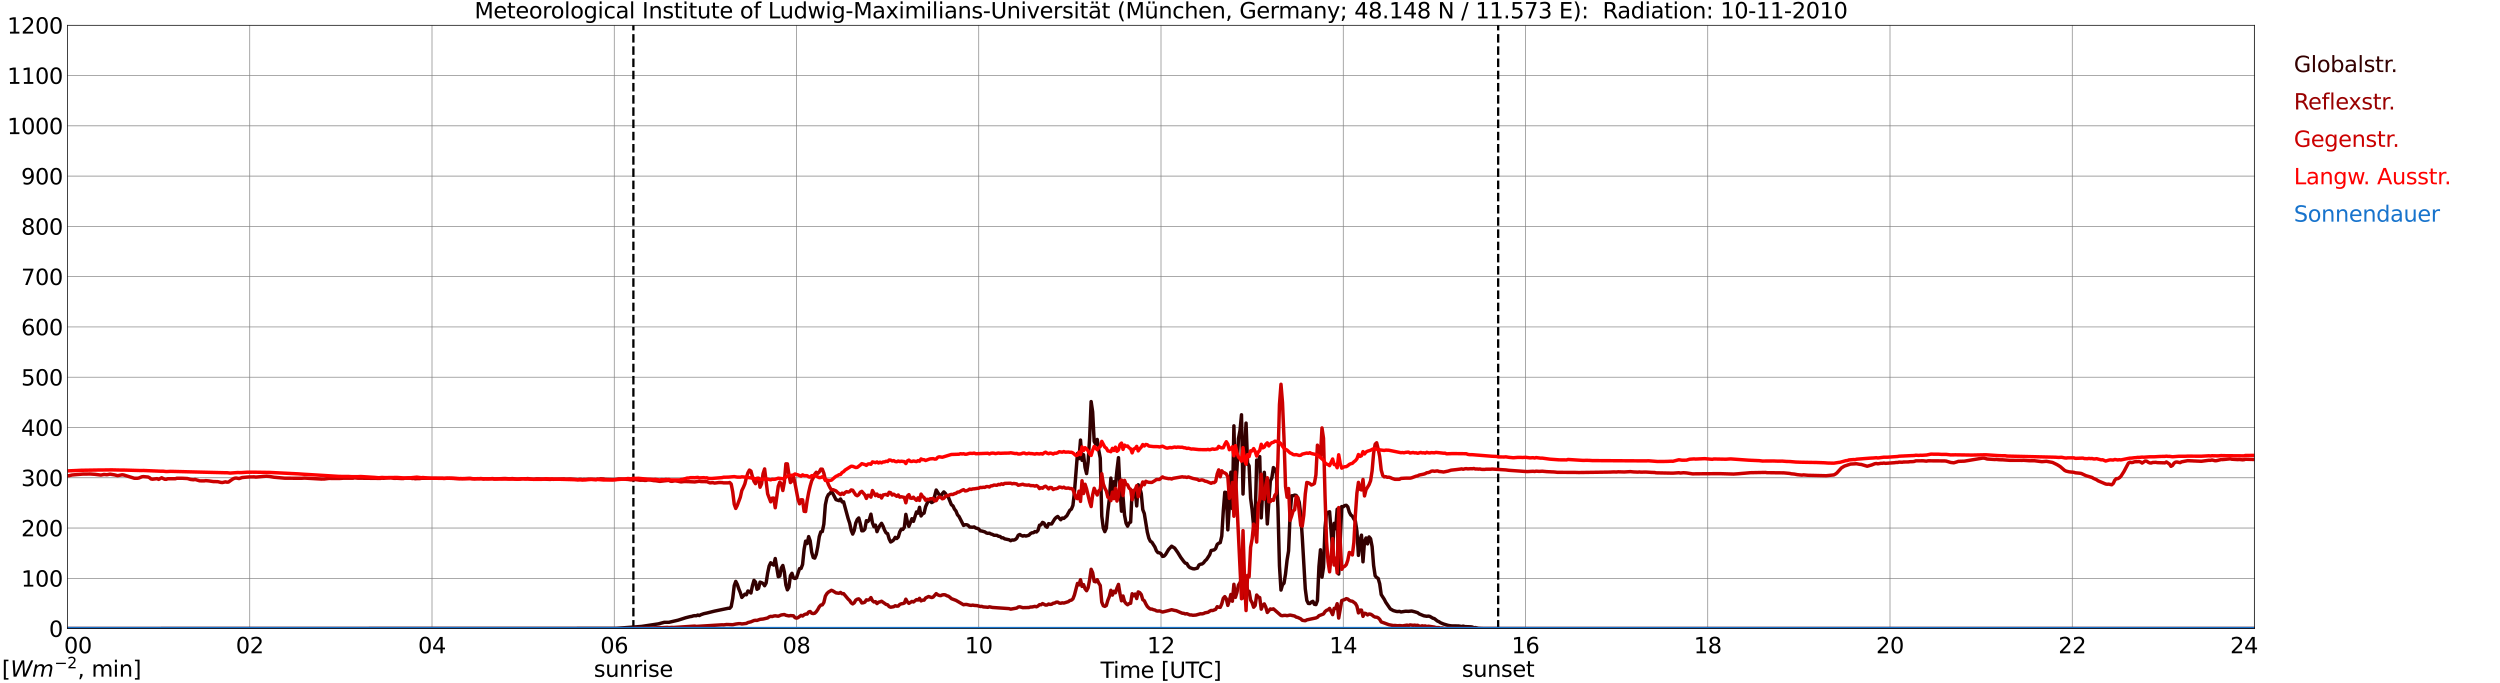 <?xml version="1.0" encoding="utf-8" standalone="no"?>
<!DOCTYPE svg PUBLIC "-//W3C//DTD SVG 1.1//EN"
  "http://www.w3.org/Graphics/SVG/1.1/DTD/svg11.dtd">
<svg xmlns:xlink="http://www.w3.org/1999/xlink" width="1085.4pt" height="296.64pt" viewBox="0 0 1085.4 296.64" xmlns="http://www.w3.org/2000/svg" version="1.1">
 <defs>
  <style type="text/css">*{stroke-linejoin: round; stroke-linecap: butt}</style>
 </defs>
 <g id="figure_1">
  <g id="patch_1">
   <path d="M 0 296.64 
L 1085.4 296.64 
L 1085.4 0 
L 0 0 
z
" style="fill: #ffffff"/>
  </g>
  <g id="axes_1">
   <g id="patch_2">
    <path d="M 29.306 272.909 
L 978.814 272.909 
L 978.814 10.976 
L 29.306 10.976 
z
" style="fill: #ffffff"/>
   </g>
   <g id="patch_3">
    <path d="M 978.814 272.909 
L 978.814 272.909 
L 978.814 10.976 
L 978.814 10.976 
z
" clip-path="url(#p2b554cf247)" style="fill: #d3d3d3; opacity: 0.25; stroke: #d3d3d3; stroke-linejoin: miter"/>
   </g>
   <g id="matplotlib.axis_1">
    <g id="xtick_1">
     <g id="line2d_1">
      <path d="M 29.306 272.909 
L 29.306 10.976 
" clip-path="url(#p2b554cf247)" style="fill: none; stroke: #808080; stroke-width: 0.3; stroke-linecap: square"/>
     </g>
     <g id="line2d_2"/>
     <g id="text_1">
      <!--    00 -->
      <g transform="translate(18.733 283.627) scale(0.095 -0.095)">
       <defs>
        <path id="DejaVuSans-20" transform="scale(0.016)"/>
        <path id="DejaVuSans-30" d="M 2034 4250 
Q 1547 4250 1301 3770 
Q 1056 3291 1056 2328 
Q 1056 1369 1301 889 
Q 1547 409 2034 409 
Q 2525 409 2770 889 
Q 3016 1369 3016 2328 
Q 3016 3291 2770 3770 
Q 2525 4250 2034 4250 
z
M 2034 4750 
Q 2819 4750 3233 4129 
Q 3647 3509 3647 2328 
Q 3647 1150 3233 529 
Q 2819 -91 2034 -91 
Q 1250 -91 836 529 
Q 422 1150 422 2328 
Q 422 3509 836 4129 
Q 1250 4750 2034 4750 
z
" transform="scale(0.016)"/>
       </defs>
       <use xlink:href="#DejaVuSans-20"/>
       <use xlink:href="#DejaVuSans-20" transform="translate(31.787 0)"/>
       <use xlink:href="#DejaVuSans-20" transform="translate(63.574 0)"/>
       <use xlink:href="#DejaVuSans-30" transform="translate(95.361 0)"/>
       <use xlink:href="#DejaVuSans-30" transform="translate(158.984 0)"/>
      </g>
     </g>
    </g>
    <g id="xtick_2">
     <g id="line2d_3">
      <path d="M 108.431 272.909 
L 108.431 10.976 
" clip-path="url(#p2b554cf247)" style="fill: none; stroke: #808080; stroke-width: 0.3; stroke-linecap: square"/>
     </g>
     <g id="line2d_4"/>
     <g id="text_2">
      <!-- 02 -->
      <g transform="translate(102.387 283.627) scale(0.095 -0.095)">
       <defs>
        <path id="DejaVuSans-32" d="M 1228 531 
L 3431 531 
L 3431 0 
L 469 0 
L 469 531 
Q 828 903 1448 1529 
Q 2069 2156 2228 2338 
Q 2531 2678 2651 2914 
Q 2772 3150 2772 3378 
Q 2772 3750 2511 3984 
Q 2250 4219 1831 4219 
Q 1534 4219 1204 4116 
Q 875 4013 500 3803 
L 500 4441 
Q 881 4594 1212 4672 
Q 1544 4750 1819 4750 
Q 2544 4750 2975 4387 
Q 3406 4025 3406 3419 
Q 3406 3131 3298 2873 
Q 3191 2616 2906 2266 
Q 2828 2175 2409 1742 
Q 1991 1309 1228 531 
z
" transform="scale(0.016)"/>
       </defs>
       <use xlink:href="#DejaVuSans-30"/>
       <use xlink:href="#DejaVuSans-32" transform="translate(63.623 0)"/>
      </g>
     </g>
    </g>
    <g id="xtick_3">
     <g id="line2d_5">
      <path d="M 187.557 272.909 
L 187.557 10.976 
" clip-path="url(#p2b554cf247)" style="fill: none; stroke: #808080; stroke-width: 0.3; stroke-linecap: square"/>
     </g>
     <g id="line2d_6"/>
     <g id="text_3">
      <!-- 04 -->
      <g transform="translate(181.513 283.627) scale(0.095 -0.095)">
       <defs>
        <path id="DejaVuSans-34" d="M 2419 4116 
L 825 1625 
L 2419 1625 
L 2419 4116 
z
M 2253 4666 
L 3047 4666 
L 3047 1625 
L 3713 1625 
L 3713 1100 
L 3047 1100 
L 3047 0 
L 2419 0 
L 2419 1100 
L 313 1100 
L 313 1709 
L 2253 4666 
z
" transform="scale(0.016)"/>
       </defs>
       <use xlink:href="#DejaVuSans-30"/>
       <use xlink:href="#DejaVuSans-34" transform="translate(63.623 0)"/>
      </g>
     </g>
    </g>
    <g id="xtick_4">
     <g id="line2d_7">
      <path d="M 266.683 272.909 
L 266.683 10.976 
" clip-path="url(#p2b554cf247)" style="fill: none; stroke: #808080; stroke-width: 0.3; stroke-linecap: square"/>
     </g>
     <g id="line2d_8"/>
     <g id="text_4">
      <!-- 06 -->
      <g transform="translate(260.638 283.627) scale(0.095 -0.095)">
       <defs>
        <path id="DejaVuSans-36" d="M 2113 2584 
Q 1688 2584 1439 2293 
Q 1191 2003 1191 1497 
Q 1191 994 1439 701 
Q 1688 409 2113 409 
Q 2538 409 2786 701 
Q 3034 994 3034 1497 
Q 3034 2003 2786 2293 
Q 2538 2584 2113 2584 
z
M 3366 4563 
L 3366 3988 
Q 3128 4100 2886 4159 
Q 2644 4219 2406 4219 
Q 1781 4219 1451 3797 
Q 1122 3375 1075 2522 
Q 1259 2794 1537 2939 
Q 1816 3084 2150 3084 
Q 2853 3084 3261 2657 
Q 3669 2231 3669 1497 
Q 3669 778 3244 343 
Q 2819 -91 2113 -91 
Q 1303 -91 875 529 
Q 447 1150 447 2328 
Q 447 3434 972 4092 
Q 1497 4750 2381 4750 
Q 2619 4750 2861 4703 
Q 3103 4656 3366 4563 
z
" transform="scale(0.016)"/>
       </defs>
       <use xlink:href="#DejaVuSans-30"/>
       <use xlink:href="#DejaVuSans-36" transform="translate(63.623 0)"/>
      </g>
     </g>
    </g>
    <g id="xtick_5">
     <g id="line2d_9">
      <path d="M 345.808 272.909 
L 345.808 10.976 
" clip-path="url(#p2b554cf247)" style="fill: none; stroke: #808080; stroke-width: 0.3; stroke-linecap: square"/>
     </g>
     <g id="line2d_10"/>
     <g id="text_5">
      <!-- 08 -->
      <g transform="translate(339.764 283.627) scale(0.095 -0.095)">
       <defs>
        <path id="DejaVuSans-38" d="M 2034 2216 
Q 1584 2216 1326 1975 
Q 1069 1734 1069 1313 
Q 1069 891 1326 650 
Q 1584 409 2034 409 
Q 2484 409 2743 651 
Q 3003 894 3003 1313 
Q 3003 1734 2745 1975 
Q 2488 2216 2034 2216 
z
M 1403 2484 
Q 997 2584 770 2862 
Q 544 3141 544 3541 
Q 544 4100 942 4425 
Q 1341 4750 2034 4750 
Q 2731 4750 3128 4425 
Q 3525 4100 3525 3541 
Q 3525 3141 3298 2862 
Q 3072 2584 2669 2484 
Q 3125 2378 3379 2068 
Q 3634 1759 3634 1313 
Q 3634 634 3220 271 
Q 2806 -91 2034 -91 
Q 1263 -91 848 271 
Q 434 634 434 1313 
Q 434 1759 690 2068 
Q 947 2378 1403 2484 
z
M 1172 3481 
Q 1172 3119 1398 2916 
Q 1625 2713 2034 2713 
Q 2441 2713 2670 2916 
Q 2900 3119 2900 3481 
Q 2900 3844 2670 4047 
Q 2441 4250 2034 4250 
Q 1625 4250 1398 4047 
Q 1172 3844 1172 3481 
z
" transform="scale(0.016)"/>
       </defs>
       <use xlink:href="#DejaVuSans-30"/>
       <use xlink:href="#DejaVuSans-38" transform="translate(63.623 0)"/>
      </g>
     </g>
    </g>
    <g id="xtick_6">
     <g id="line2d_11">
      <path d="M 424.934 272.909 
L 424.934 10.976 
" clip-path="url(#p2b554cf247)" style="fill: none; stroke: #808080; stroke-width: 0.3; stroke-linecap: square"/>
     </g>
     <g id="line2d_12"/>
     <g id="text_6">
      <!-- 10 -->
      <g transform="translate(418.89 283.627) scale(0.095 -0.095)">
       <defs>
        <path id="DejaVuSans-31" d="M 794 531 
L 1825 531 
L 1825 4091 
L 703 3866 
L 703 4441 
L 1819 4666 
L 2450 4666 
L 2450 531 
L 3481 531 
L 3481 0 
L 794 0 
L 794 531 
z
" transform="scale(0.016)"/>
       </defs>
       <use xlink:href="#DejaVuSans-31"/>
       <use xlink:href="#DejaVuSans-30" transform="translate(63.623 0)"/>
      </g>
     </g>
    </g>
    <g id="xtick_7">
     <g id="line2d_13">
      <path d="M 504.06 272.909 
L 504.06 10.976 
" clip-path="url(#p2b554cf247)" style="fill: none; stroke: #808080; stroke-width: 0.3; stroke-linecap: square"/>
     </g>
     <g id="line2d_14"/>
     <g id="text_7">
      <!-- 12 -->
      <g transform="translate(498.015 283.627) scale(0.095 -0.095)">
       <use xlink:href="#DejaVuSans-31"/>
       <use xlink:href="#DejaVuSans-32" transform="translate(63.623 0)"/>
      </g>
     </g>
    </g>
    <g id="xtick_8">
     <g id="line2d_15">
      <path d="M 583.185 272.909 
L 583.185 10.976 
" clip-path="url(#p2b554cf247)" style="fill: none; stroke: #808080; stroke-width: 0.3; stroke-linecap: square"/>
     </g>
     <g id="line2d_16"/>
     <g id="text_8">
      <!-- 14 -->
      <g transform="translate(577.141 283.627) scale(0.095 -0.095)">
       <use xlink:href="#DejaVuSans-31"/>
       <use xlink:href="#DejaVuSans-34" transform="translate(63.623 0)"/>
      </g>
     </g>
    </g>
    <g id="xtick_9">
     <g id="line2d_17">
      <path d="M 662.311 272.909 
L 662.311 10.976 
" clip-path="url(#p2b554cf247)" style="fill: none; stroke: #808080; stroke-width: 0.3; stroke-linecap: square"/>
     </g>
     <g id="line2d_18"/>
     <g id="text_9">
      <!-- 16 -->
      <g transform="translate(656.267 283.627) scale(0.095 -0.095)">
       <use xlink:href="#DejaVuSans-31"/>
       <use xlink:href="#DejaVuSans-36" transform="translate(63.623 0)"/>
      </g>
     </g>
    </g>
    <g id="xtick_10">
     <g id="line2d_19">
      <path d="M 741.437 272.909 
L 741.437 10.976 
" clip-path="url(#p2b554cf247)" style="fill: none; stroke: #808080; stroke-width: 0.3; stroke-linecap: square"/>
     </g>
     <g id="line2d_20"/>
     <g id="text_10">
      <!-- 18 -->
      <g transform="translate(735.392 283.627) scale(0.095 -0.095)">
       <use xlink:href="#DejaVuSans-31"/>
       <use xlink:href="#DejaVuSans-38" transform="translate(63.623 0)"/>
      </g>
     </g>
    </g>
    <g id="xtick_11">
     <g id="line2d_21">
      <path d="M 820.562 272.909 
L 820.562 10.976 
" clip-path="url(#p2b554cf247)" style="fill: none; stroke: #808080; stroke-width: 0.3; stroke-linecap: square"/>
     </g>
     <g id="line2d_22"/>
     <g id="text_11">
      <!-- 20 -->
      <g transform="translate(814.518 283.627) scale(0.095 -0.095)">
       <use xlink:href="#DejaVuSans-32"/>
       <use xlink:href="#DejaVuSans-30" transform="translate(63.623 0)"/>
      </g>
     </g>
    </g>
    <g id="xtick_12">
     <g id="line2d_23">
      <path d="M 899.688 272.909 
L 899.688 10.976 
" clip-path="url(#p2b554cf247)" style="fill: none; stroke: #808080; stroke-width: 0.3; stroke-linecap: square"/>
     </g>
     <g id="line2d_24"/>
     <g id="text_12">
      <!-- 22 -->
      <g transform="translate(893.644 283.627) scale(0.095 -0.095)">
       <use xlink:href="#DejaVuSans-32"/>
       <use xlink:href="#DejaVuSans-32" transform="translate(63.623 0)"/>
      </g>
     </g>
    </g>
    <g id="xtick_13">
     <g id="line2d_25">
      <path d="M 978.814 272.909 
L 978.814 10.976 
" clip-path="url(#p2b554cf247)" style="fill: none; stroke: #808080; stroke-width: 0.3; stroke-linecap: square"/>
     </g>
     <g id="line2d_26"/>
     <g id="text_13">
      <!-- 24    -->
      <g transform="translate(968.241 283.627) scale(0.095 -0.095)">
       <use xlink:href="#DejaVuSans-32"/>
       <use xlink:href="#DejaVuSans-34" transform="translate(63.623 0)"/>
       <use xlink:href="#DejaVuSans-20" transform="translate(127.246 0)"/>
       <use xlink:href="#DejaVuSans-20" transform="translate(159.033 0)"/>
       <use xlink:href="#DejaVuSans-20" transform="translate(190.82 0)"/>
      </g>
     </g>
    </g>
    <g id="text_14">
     <!-- Time [UTC] -->
     <g transform="translate(477.806 294.322) scale(0.095 -0.095)">
      <defs>
       <path id="DejaVuSans-54" d="M -19 4666 
L 3928 4666 
L 3928 4134 
L 2272 4134 
L 2272 0 
L 1638 0 
L 1638 4134 
L -19 4134 
L -19 4666 
z
" transform="scale(0.016)"/>
       <path id="DejaVuSans-69" d="M 603 3500 
L 1178 3500 
L 1178 0 
L 603 0 
L 603 3500 
z
M 603 4863 
L 1178 4863 
L 1178 4134 
L 603 4134 
L 603 4863 
z
" transform="scale(0.016)"/>
       <path id="DejaVuSans-6d" d="M 3328 2828 
Q 3544 3216 3844 3400 
Q 4144 3584 4550 3584 
Q 5097 3584 5394 3201 
Q 5691 2819 5691 2113 
L 5691 0 
L 5113 0 
L 5113 2094 
Q 5113 2597 4934 2840 
Q 4756 3084 4391 3084 
Q 3944 3084 3684 2787 
Q 3425 2491 3425 1978 
L 3425 0 
L 2847 0 
L 2847 2094 
Q 2847 2600 2669 2842 
Q 2491 3084 2119 3084 
Q 1678 3084 1418 2786 
Q 1159 2488 1159 1978 
L 1159 0 
L 581 0 
L 581 3500 
L 1159 3500 
L 1159 2956 
Q 1356 3278 1631 3431 
Q 1906 3584 2284 3584 
Q 2666 3584 2933 3390 
Q 3200 3197 3328 2828 
z
" transform="scale(0.016)"/>
       <path id="DejaVuSans-65" d="M 3597 1894 
L 3597 1613 
L 953 1613 
Q 991 1019 1311 708 
Q 1631 397 2203 397 
Q 2534 397 2845 478 
Q 3156 559 3463 722 
L 3463 178 
Q 3153 47 2828 -22 
Q 2503 -91 2169 -91 
Q 1331 -91 842 396 
Q 353 884 353 1716 
Q 353 2575 817 3079 
Q 1281 3584 2069 3584 
Q 2775 3584 3186 3129 
Q 3597 2675 3597 1894 
z
M 3022 2063 
Q 3016 2534 2758 2815 
Q 2500 3097 2075 3097 
Q 1594 3097 1305 2825 
Q 1016 2553 972 2059 
L 3022 2063 
z
" transform="scale(0.016)"/>
       <path id="DejaVuSans-5b" d="M 550 4863 
L 1875 4863 
L 1875 4416 
L 1125 4416 
L 1125 -397 
L 1875 -397 
L 1875 -844 
L 550 -844 
L 550 4863 
z
" transform="scale(0.016)"/>
       <path id="DejaVuSans-55" d="M 556 4666 
L 1191 4666 
L 1191 1831 
Q 1191 1081 1462 751 
Q 1734 422 2344 422 
Q 2950 422 3222 751 
Q 3494 1081 3494 1831 
L 3494 4666 
L 4128 4666 
L 4128 1753 
Q 4128 841 3676 375 
Q 3225 -91 2344 -91 
Q 1459 -91 1007 375 
Q 556 841 556 1753 
L 556 4666 
z
" transform="scale(0.016)"/>
       <path id="DejaVuSans-43" d="M 4122 4306 
L 4122 3641 
Q 3803 3938 3442 4084 
Q 3081 4231 2675 4231 
Q 1875 4231 1450 3742 
Q 1025 3253 1025 2328 
Q 1025 1406 1450 917 
Q 1875 428 2675 428 
Q 3081 428 3442 575 
Q 3803 722 4122 1019 
L 4122 359 
Q 3791 134 3420 21 
Q 3050 -91 2638 -91 
Q 1578 -91 968 557 
Q 359 1206 359 2328 
Q 359 3453 968 4101 
Q 1578 4750 2638 4750 
Q 3056 4750 3426 4639 
Q 3797 4528 4122 4306 
z
" transform="scale(0.016)"/>
       <path id="DejaVuSans-5d" d="M 1947 4863 
L 1947 -844 
L 622 -844 
L 622 -397 
L 1369 -397 
L 1369 4416 
L 622 4416 
L 622 4863 
L 1947 4863 
z
" transform="scale(0.016)"/>
      </defs>
      <use xlink:href="#DejaVuSans-54"/>
      <use xlink:href="#DejaVuSans-69" transform="translate(57.959 0)"/>
      <use xlink:href="#DejaVuSans-6d" transform="translate(85.742 0)"/>
      <use xlink:href="#DejaVuSans-65" transform="translate(183.154 0)"/>
      <use xlink:href="#DejaVuSans-20" transform="translate(244.678 0)"/>
      <use xlink:href="#DejaVuSans-5b" transform="translate(276.465 0)"/>
      <use xlink:href="#DejaVuSans-55" transform="translate(315.479 0)"/>
      <use xlink:href="#DejaVuSans-54" transform="translate(388.672 0)"/>
      <use xlink:href="#DejaVuSans-43" transform="translate(443.881 0)"/>
      <use xlink:href="#DejaVuSans-5d" transform="translate(513.705 0)"/>
     </g>
    </g>
   </g>
   <g id="matplotlib.axis_2">
    <g id="ytick_1">
     <g id="line2d_27">
      <path d="M 29.306 272.909 
L 978.814 272.909 
" clip-path="url(#p2b554cf247)" style="fill: none; stroke: #808080; stroke-width: 0.3; stroke-linecap: square"/>
     </g>
     <g id="line2d_28"/>
     <g id="text_15">
      <!-- 0 -->
      <g transform="translate(21.261 276.518) scale(0.095 -0.095)">
       <use xlink:href="#DejaVuSans-30"/>
      </g>
     </g>
    </g>
    <g id="ytick_2">
     <g id="line2d_29">
      <path d="M 29.306 251.081 
L 978.814 251.081 
" clip-path="url(#p2b554cf247)" style="fill: none; stroke: #808080; stroke-width: 0.3; stroke-linecap: square"/>
     </g>
     <g id="line2d_30"/>
     <g id="text_16">
      <!-- 100 -->
      <g transform="translate(9.173 254.69) scale(0.095 -0.095)">
       <use xlink:href="#DejaVuSans-31"/>
       <use xlink:href="#DejaVuSans-30" transform="translate(63.623 0)"/>
       <use xlink:href="#DejaVuSans-30" transform="translate(127.246 0)"/>
      </g>
     </g>
    </g>
    <g id="ytick_3">
     <g id="line2d_31">
      <path d="M 29.306 229.253 
L 978.814 229.253 
" clip-path="url(#p2b554cf247)" style="fill: none; stroke: #808080; stroke-width: 0.3; stroke-linecap: square"/>
     </g>
     <g id="line2d_32"/>
     <g id="text_17">
      <!-- 200 -->
      <g transform="translate(9.173 232.863) scale(0.095 -0.095)">
       <use xlink:href="#DejaVuSans-32"/>
       <use xlink:href="#DejaVuSans-30" transform="translate(63.623 0)"/>
       <use xlink:href="#DejaVuSans-30" transform="translate(127.246 0)"/>
      </g>
     </g>
    </g>
    <g id="ytick_4">
     <g id="line2d_33">
      <path d="M 29.306 207.426 
L 978.814 207.426 
" clip-path="url(#p2b554cf247)" style="fill: none; stroke: #808080; stroke-width: 0.3; stroke-linecap: square"/>
     </g>
     <g id="line2d_34"/>
     <g id="text_18">
      <!-- 300 -->
      <g transform="translate(9.173 211.035) scale(0.095 -0.095)">
       <defs>
        <path id="DejaVuSans-33" d="M 2597 2516 
Q 3050 2419 3304 2112 
Q 3559 1806 3559 1356 
Q 3559 666 3084 287 
Q 2609 -91 1734 -91 
Q 1441 -91 1130 -33 
Q 819 25 488 141 
L 488 750 
Q 750 597 1062 519 
Q 1375 441 1716 441 
Q 2309 441 2620 675 
Q 2931 909 2931 1356 
Q 2931 1769 2642 2001 
Q 2353 2234 1838 2234 
L 1294 2234 
L 1294 2753 
L 1863 2753 
Q 2328 2753 2575 2939 
Q 2822 3125 2822 3475 
Q 2822 3834 2567 4026 
Q 2313 4219 1838 4219 
Q 1578 4219 1281 4162 
Q 984 4106 628 3988 
L 628 4550 
Q 988 4650 1302 4700 
Q 1616 4750 1894 4750 
Q 2613 4750 3031 4423 
Q 3450 4097 3450 3541 
Q 3450 3153 3228 2886 
Q 3006 2619 2597 2516 
z
" transform="scale(0.016)"/>
       </defs>
       <use xlink:href="#DejaVuSans-33"/>
       <use xlink:href="#DejaVuSans-30" transform="translate(63.623 0)"/>
       <use xlink:href="#DejaVuSans-30" transform="translate(127.246 0)"/>
      </g>
     </g>
    </g>
    <g id="ytick_5">
     <g id="line2d_35">
      <path d="M 29.306 185.598 
L 978.814 185.598 
" clip-path="url(#p2b554cf247)" style="fill: none; stroke: #808080; stroke-width: 0.3; stroke-linecap: square"/>
     </g>
     <g id="line2d_36"/>
     <g id="text_19">
      <!-- 400 -->
      <g transform="translate(9.173 189.207) scale(0.095 -0.095)">
       <use xlink:href="#DejaVuSans-34"/>
       <use xlink:href="#DejaVuSans-30" transform="translate(63.623 0)"/>
       <use xlink:href="#DejaVuSans-30" transform="translate(127.246 0)"/>
      </g>
     </g>
    </g>
    <g id="ytick_6">
     <g id="line2d_37">
      <path d="M 29.306 163.77 
L 978.814 163.77 
" clip-path="url(#p2b554cf247)" style="fill: none; stroke: #808080; stroke-width: 0.3; stroke-linecap: square"/>
     </g>
     <g id="line2d_38"/>
     <g id="text_20">
      <!-- 500 -->
      <g transform="translate(9.173 167.379) scale(0.095 -0.095)">
       <defs>
        <path id="DejaVuSans-35" d="M 691 4666 
L 3169 4666 
L 3169 4134 
L 1269 4134 
L 1269 2991 
Q 1406 3038 1543 3061 
Q 1681 3084 1819 3084 
Q 2600 3084 3056 2656 
Q 3513 2228 3513 1497 
Q 3513 744 3044 326 
Q 2575 -91 1722 -91 
Q 1428 -91 1123 -41 
Q 819 9 494 109 
L 494 744 
Q 775 591 1075 516 
Q 1375 441 1709 441 
Q 2250 441 2565 725 
Q 2881 1009 2881 1497 
Q 2881 1984 2565 2268 
Q 2250 2553 1709 2553 
Q 1456 2553 1204 2497 
Q 953 2441 691 2322 
L 691 4666 
z
" transform="scale(0.016)"/>
       </defs>
       <use xlink:href="#DejaVuSans-35"/>
       <use xlink:href="#DejaVuSans-30" transform="translate(63.623 0)"/>
       <use xlink:href="#DejaVuSans-30" transform="translate(127.246 0)"/>
      </g>
     </g>
    </g>
    <g id="ytick_7">
     <g id="line2d_39">
      <path d="M 29.306 141.942 
L 978.814 141.942 
" clip-path="url(#p2b554cf247)" style="fill: none; stroke: #808080; stroke-width: 0.3; stroke-linecap: square"/>
     </g>
     <g id="line2d_40"/>
     <g id="text_21">
      <!-- 600 -->
      <g transform="translate(9.173 145.551) scale(0.095 -0.095)">
       <use xlink:href="#DejaVuSans-36"/>
       <use xlink:href="#DejaVuSans-30" transform="translate(63.623 0)"/>
       <use xlink:href="#DejaVuSans-30" transform="translate(127.246 0)"/>
      </g>
     </g>
    </g>
    <g id="ytick_8">
     <g id="line2d_41">
      <path d="M 29.306 120.114 
L 978.814 120.114 
" clip-path="url(#p2b554cf247)" style="fill: none; stroke: #808080; stroke-width: 0.3; stroke-linecap: square"/>
     </g>
     <g id="line2d_42"/>
     <g id="text_22">
      <!-- 700 -->
      <g transform="translate(9.173 123.724) scale(0.095 -0.095)">
       <defs>
        <path id="DejaVuSans-37" d="M 525 4666 
L 3525 4666 
L 3525 4397 
L 1831 0 
L 1172 0 
L 2766 4134 
L 525 4134 
L 525 4666 
z
" transform="scale(0.016)"/>
       </defs>
       <use xlink:href="#DejaVuSans-37"/>
       <use xlink:href="#DejaVuSans-30" transform="translate(63.623 0)"/>
       <use xlink:href="#DejaVuSans-30" transform="translate(127.246 0)"/>
      </g>
     </g>
    </g>
    <g id="ytick_9">
     <g id="line2d_43">
      <path d="M 29.306 98.287 
L 978.814 98.287 
" clip-path="url(#p2b554cf247)" style="fill: none; stroke: #808080; stroke-width: 0.3; stroke-linecap: square"/>
     </g>
     <g id="line2d_44"/>
     <g id="text_23">
      <!-- 800 -->
      <g transform="translate(9.173 101.896) scale(0.095 -0.095)">
       <use xlink:href="#DejaVuSans-38"/>
       <use xlink:href="#DejaVuSans-30" transform="translate(63.623 0)"/>
       <use xlink:href="#DejaVuSans-30" transform="translate(127.246 0)"/>
      </g>
     </g>
    </g>
    <g id="ytick_10">
     <g id="line2d_45">
      <path d="M 29.306 76.459 
L 978.814 76.459 
" clip-path="url(#p2b554cf247)" style="fill: none; stroke: #808080; stroke-width: 0.3; stroke-linecap: square"/>
     </g>
     <g id="line2d_46"/>
     <g id="text_24">
      <!-- 900 -->
      <g transform="translate(9.173 80.068) scale(0.095 -0.095)">
       <defs>
        <path id="DejaVuSans-39" d="M 703 97 
L 703 672 
Q 941 559 1184 500 
Q 1428 441 1663 441 
Q 2288 441 2617 861 
Q 2947 1281 2994 2138 
Q 2813 1869 2534 1725 
Q 2256 1581 1919 1581 
Q 1219 1581 811 2004 
Q 403 2428 403 3163 
Q 403 3881 828 4315 
Q 1253 4750 1959 4750 
Q 2769 4750 3195 4129 
Q 3622 3509 3622 2328 
Q 3622 1225 3098 567 
Q 2575 -91 1691 -91 
Q 1453 -91 1209 -44 
Q 966 3 703 97 
z
M 1959 2075 
Q 2384 2075 2632 2365 
Q 2881 2656 2881 3163 
Q 2881 3666 2632 3958 
Q 2384 4250 1959 4250 
Q 1534 4250 1286 3958 
Q 1038 3666 1038 3163 
Q 1038 2656 1286 2365 
Q 1534 2075 1959 2075 
z
" transform="scale(0.016)"/>
       </defs>
       <use xlink:href="#DejaVuSans-39"/>
       <use xlink:href="#DejaVuSans-30" transform="translate(63.623 0)"/>
       <use xlink:href="#DejaVuSans-30" transform="translate(127.246 0)"/>
      </g>
     </g>
    </g>
    <g id="ytick_11">
     <g id="line2d_47">
      <path d="M 29.306 54.631 
L 978.814 54.631 
" clip-path="url(#p2b554cf247)" style="fill: none; stroke: #808080; stroke-width: 0.3; stroke-linecap: square"/>
     </g>
     <g id="line2d_48"/>
     <g id="text_25">
      <!-- 1000 -->
      <g transform="translate(3.128 58.24) scale(0.095 -0.095)">
       <use xlink:href="#DejaVuSans-31"/>
       <use xlink:href="#DejaVuSans-30" transform="translate(63.623 0)"/>
       <use xlink:href="#DejaVuSans-30" transform="translate(127.246 0)"/>
       <use xlink:href="#DejaVuSans-30" transform="translate(190.869 0)"/>
      </g>
     </g>
    </g>
    <g id="ytick_12">
     <g id="line2d_49">
      <path d="M 29.306 32.803 
L 978.814 32.803 
" clip-path="url(#p2b554cf247)" style="fill: none; stroke: #808080; stroke-width: 0.3; stroke-linecap: square"/>
     </g>
     <g id="line2d_50"/>
     <g id="text_26">
      <!-- 1100 -->
      <g transform="translate(3.128 36.413) scale(0.095 -0.095)">
       <use xlink:href="#DejaVuSans-31"/>
       <use xlink:href="#DejaVuSans-31" transform="translate(63.623 0)"/>
       <use xlink:href="#DejaVuSans-30" transform="translate(127.246 0)"/>
       <use xlink:href="#DejaVuSans-30" transform="translate(190.869 0)"/>
      </g>
     </g>
    </g>
    <g id="ytick_13">
     <g id="line2d_51">
      <path d="M 29.306 10.976 
L 978.814 10.976 
" clip-path="url(#p2b554cf247)" style="fill: none; stroke: #808080; stroke-width: 0.3; stroke-linecap: square"/>
     </g>
     <g id="line2d_52"/>
     <g id="text_27">
      <!-- 1200 -->
      <g transform="translate(3.128 14.585) scale(0.095 -0.095)">
       <use xlink:href="#DejaVuSans-31"/>
       <use xlink:href="#DejaVuSans-32" transform="translate(63.623 0)"/>
       <use xlink:href="#DejaVuSans-30" transform="translate(127.246 0)"/>
       <use xlink:href="#DejaVuSans-30" transform="translate(190.869 0)"/>
      </g>
     </g>
    </g>
   </g>
   <g id="line2d_53">
    <path d="M 274.991 272.909 
L 274.991 10.976 
" clip-path="url(#p2b554cf247)" style="fill: none; stroke-dasharray: 3.7,1.6; stroke-dashoffset: 0; stroke: #000000"/>
   </g>
   <g id="line2d_54">
    <path d="M 650.442 272.909 
L 650.442 10.976 
" clip-path="url(#p2b554cf247)" style="fill: none; stroke-dasharray: 3.7,1.6; stroke-dashoffset: 0; stroke: #000000"/>
   </g>
   <g id="line2d_55">
    <path d="M 29.306 272.909 
L 267.342 272.832 
L 278.552 271.964 
L 285.805 270.866 
L 288.442 270.178 
L 290.42 270.178 
L 294.377 269.264 
L 297.674 268.211 
L 299.652 267.707 
L 300.311 267.616 
L 300.971 267.386 
L 301.63 267.295 
L 302.289 267.341 
L 302.949 267.022 
L 303.608 267.249 
L 304.267 266.884 
L 305.586 266.426 
L 306.905 266.151 
L 310.202 265.328 
L 316.136 264.093 
L 316.796 264.093 
L 317.455 263.361 
L 318.114 259.836 
L 318.774 254.255 
L 319.433 252.423 
L 320.093 253.705 
L 320.752 255.671 
L 321.411 257.274 
L 322.071 259.38 
L 323.39 257.961 
L 324.049 258.234 
L 324.708 256.588 
L 325.368 256.817 
L 326.027 257.457 
L 326.686 254.255 
L 327.346 251.965 
L 328.005 252.698 
L 328.665 255.855 
L 329.324 255.444 
L 329.983 252.744 
L 330.643 252.974 
L 331.302 253.338 
L 331.961 254.301 
L 332.621 253.109 
L 333.28 248.855 
L 333.94 245.742 
L 334.599 244.323 
L 335.258 244.965 
L 335.918 245.332 
L 336.577 242.494 
L 337.896 250.365 
L 338.555 250.09 
L 339.215 246.613 
L 339.874 245.513 
L 340.533 248.305 
L 341.193 253.934 
L 341.852 256.084 
L 342.512 254.986 
L 343.171 249.953 
L 343.83 248.9 
L 344.49 250.913 
L 345.149 251.142 
L 345.808 250.867 
L 347.127 246.886 
L 347.787 246.794 
L 348.446 245.057 
L 349.105 238.513 
L 349.765 234.944 
L 350.424 235.996 
L 351.083 232.975 
L 351.743 234.806 
L 352.402 239.748 
L 353.062 242.036 
L 353.721 242.311 
L 354.38 240.663 
L 355.04 237.369 
L 355.699 232.975 
L 356.359 230.917 
L 357.018 230.779 
L 357.677 227.575 
L 358.337 219.156 
L 358.996 216.089 
L 359.655 214.716 
L 360.315 214.26 
L 360.974 213.343 
L 361.634 214.351 
L 362.952 216.914 
L 364.271 217.37 
L 364.93 216.639 
L 365.59 217.92 
L 366.249 217.874 
L 368.227 225.15 
L 368.887 227.119 
L 369.546 230.229 
L 370.206 231.877 
L 370.865 230.321 
L 371.524 227.119 
L 372.184 225.562 
L 372.843 224.875 
L 373.502 227.348 
L 374.162 230.458 
L 374.821 230.412 
L 375.481 229.727 
L 376.14 226.066 
L 376.799 226.431 
L 377.459 225.516 
L 378.118 223.229 
L 378.777 226.981 
L 379.437 228.675 
L 380.096 227.987 
L 380.756 230.825 
L 381.415 229.223 
L 382.074 228.079 
L 382.734 227.21 
L 383.393 228.446 
L 384.053 230.183 
L 384.712 231.373 
L 385.371 231.694 
L 386.031 233.981 
L 386.69 235.308 
L 387.349 234.944 
L 388.009 234.394 
L 388.668 233.296 
L 389.328 233.8 
L 389.987 233.158 
L 390.646 230.917 
L 391.306 229.727 
L 391.965 229.864 
L 392.624 228.948 
L 393.284 223.32 
L 393.943 226.523 
L 394.603 228.537 
L 395.921 225.195 
L 396.581 226.339 
L 397.899 222.268 
L 398.559 222.816 
L 399.218 220.254 
L 399.878 224.006 
L 400.537 223.091 
L 401.196 222.77 
L 401.856 219.979 
L 403.175 217.052 
L 404.493 218.195 
L 405.153 217.829 
L 406.471 212.749 
L 407.79 214.854 
L 408.45 215.541 
L 409.109 214.351 
L 409.768 213.572 
L 410.428 214.214 
L 411.087 215.312 
L 411.746 215.906 
L 413.065 219.156 
L 413.725 219.614 
L 414.384 221.031 
L 415.043 221.856 
L 415.703 223.504 
L 416.362 224.235 
L 418.34 228.125 
L 419 227.804 
L 419.659 227.804 
L 420.318 228.079 
L 420.978 228.81 
L 422.297 228.902 
L 422.956 228.764 
L 423.615 229.269 
L 424.275 229.406 
L 424.934 229.681 
L 425.593 230.458 
L 426.253 230.55 
L 427.572 230.917 
L 428.231 231.373 
L 428.89 231.556 
L 429.55 231.464 
L 430.209 231.831 
L 430.869 232.014 
L 431.528 232.381 
L 432.847 232.427 
L 433.506 232.837 
L 434.165 232.883 
L 434.825 233.479 
L 435.484 233.479 
L 436.144 233.935 
L 438.122 234.348 
L 438.781 234.76 
L 439.44 234.44 
L 440.1 234.485 
L 440.759 234.256 
L 441.419 233.708 
L 442.078 232.381 
L 442.737 232.06 
L 443.397 232.473 
L 444.056 232.746 
L 444.716 232.519 
L 445.375 232.746 
L 446.694 232.381 
L 447.353 231.694 
L 448.012 231.327 
L 448.672 231.281 
L 449.331 230.779 
L 449.991 230.962 
L 450.65 230.275 
L 451.309 228.033 
L 451.969 227.85 
L 452.628 226.798 
L 453.287 227.119 
L 453.947 228.491 
L 454.606 228.902 
L 455.266 227.348 
L 455.925 227.483 
L 456.584 227.483 
L 457.903 225.333 
L 458.563 224.648 
L 459.222 224.235 
L 460.541 225.654 
L 461.2 224.92 
L 461.859 225.058 
L 463.178 223.914 
L 464.497 221.535 
L 465.156 221.031 
L 465.816 219.431 
L 466.475 213.71 
L 467.794 196.87 
L 468.453 199.114 
L 469.113 191.059 
L 469.772 199.845 
L 470.431 197.42 
L 471.091 202.957 
L 471.75 205.609 
L 472.409 200.668 
L 473.069 190.144 
L 473.728 174.356 
L 474.388 178.84 
L 475.047 191.653 
L 475.706 192.842 
L 476.366 190.784 
L 477.025 195.405 
L 477.685 198.884 
L 478.344 224.098 
L 479.003 229.223 
L 479.663 230.825 
L 480.322 229.314 
L 480.981 221.948 
L 481.641 216.547 
L 482.3 207.578 
L 482.96 214.899 
L 483.619 209.135 
L 484.278 210.918 
L 484.938 204.101 
L 485.597 198.701 
L 486.256 212.245 
L 486.916 221.948 
L 487.575 215.816 
L 488.235 223.685 
L 488.894 227.164 
L 489.553 228.446 
L 490.213 227.073 
L 490.872 226.66 
L 491.532 213.07 
L 492.191 215.679 
L 492.85 212.933 
L 493.51 219.66 
L 494.169 210.462 
L 494.828 211.743 
L 495.488 214.26 
L 496.147 221.26 
L 496.807 222.954 
L 498.125 231.054 
L 498.785 233.662 
L 499.444 234.99 
L 500.103 235.4 
L 501.422 237.506 
L 502.082 239.152 
L 502.741 239.931 
L 503.4 240.023 
L 504.06 240.388 
L 504.719 241.577 
L 505.379 241.442 
L 506.038 240.754 
L 507.357 238.558 
L 508.675 237.14 
L 509.994 237.963 
L 511.313 239.84 
L 512.632 241.99 
L 513.95 243.775 
L 514.61 244.507 
L 515.269 244.644 
L 515.929 245.788 
L 516.588 246.43 
L 517.907 246.932 
L 518.566 246.977 
L 519.885 246.659 
L 520.544 245.286 
L 521.204 244.965 
L 521.863 244.873 
L 522.522 244.369 
L 523.182 243.5 
L 523.841 242.904 
L 525.16 240.892 
L 525.819 239.015 
L 527.138 238.742 
L 527.797 238.146 
L 528.457 236.363 
L 529.116 235.858 
L 529.776 235.583 
L 530.435 232.746 
L 531.094 221.948 
L 531.754 213.71 
L 532.413 213.847 
L 533.073 230.046 
L 533.732 219.614 
L 534.391 205.016 
L 535.051 220.804 
L 535.71 184.882 
L 536.369 212.933 
L 537.029 203.78 
L 537.688 190.417 
L 538.348 186.94 
L 539.007 180.075 
L 539.666 214.489 
L 540.326 196.138 
L 540.985 183.692 
L 541.644 201.034 
L 542.304 202.27 
L 542.963 216.318 
L 543.623 221.352 
L 544.282 228.675 
L 544.941 225.379 
L 545.601 199.753 
L 546.26 201.034 
L 546.919 198.243 
L 547.579 224.831 
L 548.238 212.108 
L 548.898 205.062 
L 549.557 213.389 
L 550.216 227.483 
L 551.535 208.814 
L 552.195 207.441 
L 552.854 203.003 
L 553.513 203.734 
L 554.173 205.382 
L 554.832 220.712 
L 555.491 245.696 
L 556.151 256.176 
L 556.81 253.888 
L 557.47 253.201 
L 558.129 249.13 
L 558.788 243.225 
L 559.448 239.198 
L 560.107 223.55 
L 560.766 215.266 
L 561.426 215.22 
L 562.085 214.945 
L 562.745 215.083 
L 563.404 216.089 
L 564.063 218.058 
L 564.723 223.366 
L 565.382 233.021 
L 566.701 255.671 
L 567.36 260.661 
L 568.02 261.988 
L 568.679 262.034 
L 569.338 261.392 
L 569.998 261.072 
L 570.657 262.353 
L 571.317 262.49 
L 571.976 260.753 
L 572.635 245.925 
L 573.295 238.696 
L 573.954 250.592 
L 574.613 246.292 
L 575.273 229.085 
L 575.932 222.45 
L 576.592 222.495 
L 577.251 222.177 
L 578.57 238.879 
L 579.229 227.21 
L 579.889 229.544 
L 580.548 221.077 
L 581.207 249.221 
L 582.526 219.933 
L 583.185 220.025 
L 583.845 219.477 
L 584.504 219.385 
L 585.164 220.07 
L 585.823 222.358 
L 586.482 223.593 
L 587.142 224.098 
L 587.801 225.333 
L 588.46 226.293 
L 589.12 230.596 
L 589.779 241.121 
L 590.439 234.852 
L 591.098 232.335 
L 591.757 243.913 
L 592.417 235.081 
L 593.076 233.571 
L 593.736 236.133 
L 594.395 233.112 
L 595.054 233.889 
L 595.714 237.323 
L 596.373 245.513 
L 597.032 249.998 
L 597.692 250.73 
L 598.351 251.142 
L 599.011 253.476 
L 599.67 258.145 
L 600.989 260.203 
L 601.648 261.484 
L 603.626 264.368 
L 604.945 265.099 
L 606.264 265.466 
L 606.923 265.511 
L 607.582 265.42 
L 608.242 265.695 
L 610.22 265.374 
L 611.539 265.42 
L 612.858 265.282 
L 614.176 265.603 
L 615.495 266.013 
L 616.154 266.518 
L 618.133 267.341 
L 619.451 267.57 
L 620.111 267.478 
L 620.77 267.616 
L 622.089 268.395 
L 622.748 268.576 
L 624.067 269.63 
L 624.726 269.903 
L 625.386 270.361 
L 626.705 270.912 
L 628.683 271.505 
L 630.001 271.734 
L 633.298 271.78 
L 634.617 272.009 
L 635.276 271.826 
L 635.936 272.055 
L 638.573 272.147 
L 639.233 272.239 
L 639.892 272.557 
L 640.552 272.466 
L 641.87 272.832 
L 643.189 272.909 
L 978.154 272.909 
L 978.154 272.909 
" clip-path="url(#p2b554cf247)" style="fill: none; stroke: #330000; stroke-width: 1.5; stroke-linecap: square"/>
   </g>
   <g id="line2d_56">
    <path d="M 29.306 272.909 
L 275.255 272.909 
L 275.914 272.71 
L 276.573 272.804 
L 278.552 272.71 
L 279.211 272.758 
L 280.53 272.664 
L 282.508 272.618 
L 285.805 272.525 
L 286.464 272.431 
L 287.124 272.525 
L 289.761 272.385 
L 290.42 272.479 
L 291.739 272.385 
L 292.399 272.431 
L 293.717 272.339 
L 301.63 271.826 
L 302.289 271.966 
L 313.499 271.267 
L 314.158 271.315 
L 315.477 271.128 
L 318.114 271.222 
L 319.433 270.942 
L 320.752 270.757 
L 321.411 270.757 
L 322.071 270.896 
L 324.049 270.663 
L 324.708 270.289 
L 326.027 269.964 
L 327.346 269.405 
L 328.005 269.314 
L 328.665 269.36 
L 329.983 268.895 
L 331.302 268.755 
L 333.28 268.29 
L 333.94 267.823 
L 334.599 267.592 
L 335.258 267.683 
L 335.918 267.452 
L 336.577 267.358 
L 337.896 267.544 
L 339.215 266.987 
L 340.533 266.799 
L 341.193 267.127 
L 342.512 267.404 
L 343.171 267.266 
L 344.49 267.358 
L 345.149 268.15 
L 345.808 268.382 
L 346.468 268.15 
L 347.787 267.172 
L 348.446 267.452 
L 349.105 266.893 
L 349.765 266.614 
L 350.424 266.614 
L 351.083 265.684 
L 351.743 265.496 
L 352.402 266.24 
L 353.062 266.38 
L 353.721 266.24 
L 354.38 265.59 
L 355.04 264.658 
L 355.699 263.449 
L 356.359 262.704 
L 357.018 262.61 
L 357.677 261.587 
L 358.337 258.841 
L 358.996 257.725 
L 359.655 257.073 
L 360.974 256.283 
L 361.634 256.56 
L 362.952 257.398 
L 364.271 257.586 
L 364.93 257.212 
L 365.59 257.771 
L 366.249 257.725 
L 368.227 260.098 
L 368.887 260.703 
L 369.546 261.726 
L 370.206 262.191 
L 370.865 261.726 
L 371.524 260.563 
L 372.184 260.144 
L 372.843 260.004 
L 373.502 260.609 
L 374.162 261.774 
L 374.821 261.681 
L 375.481 261.447 
L 376.14 260.423 
L 376.799 260.563 
L 377.459 260.332 
L 378.118 259.445 
L 378.777 260.797 
L 379.437 261.355 
L 380.096 261.216 
L 380.756 262.052 
L 381.415 261.447 
L 382.074 261.307 
L 382.734 261.028 
L 384.712 262.425 
L 385.371 262.565 
L 386.031 263.355 
L 386.69 263.634 
L 388.009 263.403 
L 388.668 262.984 
L 389.328 263.169 
L 389.987 263.123 
L 390.646 262.425 
L 391.306 262.146 
L 391.965 262.052 
L 392.624 261.82 
L 393.284 260.144 
L 393.943 261.307 
L 394.603 261.96 
L 395.921 261.122 
L 396.581 261.355 
L 397.899 260.332 
L 398.559 260.517 
L 399.218 259.773 
L 399.878 260.888 
L 400.537 260.563 
L 401.196 260.563 
L 401.856 259.633 
L 403.175 258.981 
L 404.493 259.445 
L 405.153 259.214 
L 406.471 257.725 
L 407.131 258.236 
L 407.79 258.516 
L 408.45 258.609 
L 409.109 258.282 
L 409.768 258.19 
L 410.428 258.282 
L 411.087 258.655 
L 411.746 258.841 
L 412.406 259.306 
L 413.065 259.913 
L 415.043 260.657 
L 418.34 262.565 
L 419 262.425 
L 419.659 262.425 
L 420.978 262.75 
L 421.637 262.844 
L 422.297 262.704 
L 422.956 262.844 
L 424.275 262.938 
L 425.593 263.309 
L 426.253 263.263 
L 426.912 263.494 
L 428.231 263.588 
L 428.89 263.682 
L 429.55 263.449 
L 430.869 263.728 
L 438.122 264.241 
L 438.781 264.472 
L 441.419 264.007 
L 442.078 263.543 
L 442.737 263.449 
L 444.056 263.822 
L 446.034 263.774 
L 446.694 263.774 
L 447.353 263.543 
L 448.012 263.543 
L 449.331 263.263 
L 449.991 263.449 
L 450.65 263.123 
L 451.309 262.519 
L 451.969 262.565 
L 452.628 262.052 
L 453.947 262.704 
L 454.606 262.658 
L 455.266 262.239 
L 455.925 262.425 
L 456.584 262.331 
L 457.244 261.912 
L 457.903 261.82 
L 458.563 261.447 
L 459.222 261.401 
L 459.881 261.82 
L 460.541 261.912 
L 461.2 261.726 
L 461.859 261.82 
L 463.838 261.216 
L 464.497 260.703 
L 465.156 260.563 
L 465.816 260.004 
L 466.475 258.33 
L 467.794 253.303 
L 468.453 253.954 
L 469.113 251.675 
L 469.772 254.606 
L 470.431 253.814 
L 471.091 255.63 
L 471.75 256.468 
L 472.409 255.211 
L 473.069 251.721 
L 473.728 247.159 
L 474.388 248.649 
L 475.047 252.419 
L 475.706 252.605 
L 476.366 251.675 
L 477.025 253.118 
L 477.685 254.187 
L 478.344 261.447 
L 479.003 262.984 
L 479.663 263.263 
L 480.322 262.89 
L 480.981 260.609 
L 481.641 258.981 
L 482.3 256.283 
L 482.96 258.376 
L 483.619 256.7 
L 484.278 257.352 
L 484.938 255.305 
L 485.597 253.722 
L 486.256 257.771 
L 486.916 260.842 
L 487.575 258.749 
L 488.235 261.168 
L 488.894 262.052 
L 489.553 262.565 
L 490.213 262.052 
L 490.872 261.912 
L 491.532 257.771 
L 492.191 258.655 
L 492.85 257.911 
L 493.51 259.865 
L 494.169 256.979 
L 494.828 257.306 
L 495.488 258.142 
L 496.147 260.377 
L 496.807 260.797 
L 497.466 262.191 
L 498.125 263.309 
L 498.785 263.962 
L 499.444 264.427 
L 500.103 264.427 
L 500.763 264.706 
L 501.422 264.846 
L 502.082 265.217 
L 502.741 265.311 
L 503.4 265.217 
L 504.719 265.73 
L 507.357 265.077 
L 508.675 264.706 
L 509.994 265.031 
L 510.654 265.125 
L 511.972 265.684 
L 513.291 266.24 
L 513.95 266.288 
L 514.61 266.568 
L 515.269 266.428 
L 516.588 266.987 
L 517.247 266.987 
L 517.907 267.127 
L 519.226 267.033 
L 520.544 266.66 
L 521.204 266.474 
L 521.863 266.52 
L 522.522 266.38 
L 523.182 266.055 
L 524.501 265.824 
L 525.16 265.356 
L 525.819 265.031 
L 526.479 265.077 
L 527.797 264.566 
L 528.457 263.403 
L 529.116 263.634 
L 529.776 263.682 
L 530.435 262.191 
L 531.094 259.773 
L 531.754 259.029 
L 532.413 259.958 
L 533.073 262.844 
L 533.732 260.749 
L 534.391 258.096 
L 535.051 261.028 
L 535.71 253.676 
L 536.369 259.354 
L 537.029 257.212 
L 537.688 254.002 
L 538.348 252.978 
L 539.007 251.256 
L 539.666 259.585 
L 540.326 254.792 
L 540.985 251.86 
L 541.644 256.42 
L 542.304 256.748 
L 542.963 260.517 
L 543.623 261.681 
L 544.282 263.634 
L 544.941 262.89 
L 545.601 258.33 
L 546.26 259.166 
L 546.919 259.445 
L 547.579 264.472 
L 548.238 262.798 
L 548.898 262.191 
L 549.557 263.588 
L 550.216 265.915 
L 551.535 264.381 
L 552.195 264.566 
L 552.854 264.333 
L 556.151 267.218 
L 556.81 267.312 
L 557.47 267.172 
L 558.129 267.172 
L 558.788 267.312 
L 560.107 267.033 
L 562.085 267.452 
L 562.745 267.917 
L 563.404 268.056 
L 564.723 268.661 
L 565.382 269.314 
L 566.701 269.499 
L 567.36 269.126 
L 571.317 268.29 
L 571.976 268.011 
L 572.635 267.312 
L 574.613 266.568 
L 575.273 265.544 
L 575.932 264.985 
L 576.592 264.752 
L 577.251 264.147 
L 578.57 266.847 
L 579.229 264.147 
L 579.889 264.147 
L 580.548 262.1 
L 581.207 268.336 
L 582.526 260.749 
L 583.845 260.284 
L 584.504 259.913 
L 585.164 260.098 
L 585.823 260.657 
L 586.482 260.936 
L 587.142 261.028 
L 588.46 262.006 
L 589.12 263.169 
L 589.779 266.101 
L 590.439 264.891 
L 591.098 264.891 
L 591.757 267.592 
L 592.417 266.24 
L 593.076 266.38 
L 593.736 266.987 
L 594.395 266.568 
L 595.054 266.66 
L 595.714 267.033 
L 596.373 267.592 
L 597.032 267.917 
L 597.692 267.963 
L 598.351 268.242 
L 599.011 268.895 
L 599.67 270.012 
L 600.989 270.477 
L 602.967 271.222 
L 604.945 271.593 
L 605.604 271.547 
L 606.923 271.686 
L 607.582 271.593 
L 608.901 271.732 
L 610.879 271.407 
L 611.539 271.593 
L 612.198 271.315 
L 613.517 271.501 
L 614.176 271.407 
L 614.836 271.547 
L 615.495 271.453 
L 616.154 271.826 
L 616.814 271.92 
L 617.473 271.686 
L 618.133 271.872 
L 618.792 271.732 
L 619.451 272.06 
L 620.111 271.872 
L 622.748 272.245 
L 623.408 272.479 
L 624.726 272.479 
L 625.386 272.71 
L 626.045 272.618 
L 627.364 272.896 
L 628.023 272.71 
L 631.32 272.806 
L 652.42 272.909 
L 978.154 272.909 
L 978.154 272.909 
" clip-path="url(#p2b554cf247)" style="fill: none; stroke: #990000; stroke-width: 1.5; stroke-linecap: square"/>
   </g>
   <g id="line2d_57">
    <path d="M 29.306 206.546 
L 29.965 206.531 
L 31.284 206.225 
L 33.262 206.048 
L 35.9 205.832 
L 37.878 205.81 
L 39.197 205.795 
L 41.175 205.93 
L 43.812 206.26 
L 45.131 205.994 
L 46.45 206.105 
L 47.768 205.854 
L 49.747 206.177 
L 51.065 206.52 
L 53.043 206.118 
L 53.703 206.212 
L 58.319 207.635 
L 59.637 207.653 
L 60.297 207.53 
L 61.615 206.996 
L 62.275 206.921 
L 64.253 207.098 
L 64.912 207.397 
L 65.572 207.949 
L 66.231 208.052 
L 68.209 207.799 
L 68.869 208.128 
L 70.187 207.434 
L 71.506 208.072 
L 72.166 208.111 
L 72.825 207.851 
L 76.122 207.851 
L 76.781 207.637 
L 78.1 207.637 
L 79.419 207.659 
L 81.397 207.762 
L 82.716 208.157 
L 84.034 208.307 
L 84.694 208.161 
L 86.672 208.755 
L 88.65 208.781 
L 89.309 208.672 
L 90.628 208.785 
L 92.606 209.08 
L 94.584 209.124 
L 95.903 209.451 
L 96.563 209.497 
L 97.881 209.2 
L 98.541 209.346 
L 99.2 209.294 
L 100.519 208.342 
L 101.178 207.917 
L 101.838 207.631 
L 102.497 207.541 
L 103.816 207.773 
L 105.135 207.334 
L 107.113 207.144 
L 108.431 207.05 
L 110.41 207.046 
L 111.069 207.133 
L 114.366 206.843 
L 115.685 206.749 
L 117.003 206.858 
L 118.982 207.201 
L 123.597 207.609 
L 130.85 207.657 
L 132.169 207.565 
L 139.422 207.982 
L 140.741 207.976 
L 142.719 207.718 
L 144.038 207.72 
L 147.335 207.74 
L 149.313 207.605 
L 153.269 207.622 
L 153.929 207.454 
L 155.247 207.605 
L 156.566 207.622 
L 165.138 207.707 
L 165.798 207.585 
L 166.457 207.655 
L 167.776 207.546 
L 169.754 207.469 
L 171.073 207.687 
L 172.391 207.65 
L 174.37 207.773 
L 175.029 207.777 
L 175.688 207.631 
L 178.326 207.631 
L 178.985 207.764 
L 179.645 207.701 
L 180.304 207.869 
L 180.963 207.788 
L 182.282 207.786 
L 182.941 207.661 
L 192.173 207.646 
L 192.832 207.749 
L 194.151 207.611 
L 200.745 207.856 
L 204.042 207.65 
L 205.36 207.853 
L 206.02 207.908 
L 207.339 207.805 
L 207.998 207.838 
L 208.657 207.757 
L 209.317 207.808 
L 209.976 207.978 
L 210.635 207.88 
L 211.954 207.921 
L 213.932 207.773 
L 214.592 207.952 
L 215.91 207.895 
L 219.207 207.744 
L 221.186 207.882 
L 222.504 207.779 
L 224.482 208.056 
L 225.801 207.978 
L 226.461 207.845 
L 228.439 207.862 
L 229.098 207.768 
L 230.417 207.986 
L 231.736 208.102 
L 233.054 207.884 
L 238.989 208.148 
L 239.648 208.006 
L 240.308 208.104 
L 244.923 207.93 
L 245.583 208.052 
L 247.561 207.954 
L 250.198 208.157 
L 250.858 208.272 
L 251.517 208.117 
L 252.176 208.087 
L 252.836 208.277 
L 253.495 208.135 
L 254.155 208.189 
L 255.473 208.052 
L 258.111 208.141 
L 258.77 208.17 
L 259.43 208.002 
L 260.089 208.061 
L 260.748 207.869 
L 262.067 207.949 
L 262.726 208.117 
L 266.023 208.24 
L 267.342 208.168 
L 268.661 207.936 
L 272.617 208.139 
L 273.936 208.34 
L 275.914 208.216 
L 277.892 208.504 
L 279.211 208.473 
L 279.87 208.585 
L 280.53 208.569 
L 281.189 208.368 
L 282.508 208.432 
L 283.827 208.674 
L 284.486 208.692 
L 286.464 208.999 
L 290.42 208.532 
L 291.08 208.919 
L 291.739 208.982 
L 293.058 208.737 
L 294.377 208.943 
L 295.696 209.233 
L 297.014 209.05 
L 298.992 209.1 
L 301.63 209.242 
L 303.608 208.927 
L 304.267 209.076 
L 306.905 209.124 
L 308.224 209.654 
L 309.543 209.534 
L 310.202 209.746 
L 312.18 209.484 
L 313.499 209.525 
L 314.158 209.643 
L 316.136 209.65 
L 316.796 209.488 
L 317.455 210.145 
L 318.114 213.537 
L 318.774 218.911 
L 319.433 220.745 
L 320.093 219.444 
L 321.411 215.873 
L 322.071 212.946 
L 322.73 211.627 
L 323.39 210.051 
L 324.049 207.417 
L 324.708 205.284 
L 325.368 204.086 
L 326.027 204.518 
L 326.686 206.989 
L 327.346 208.969 
L 328.005 209.988 
L 328.665 207.679 
L 329.324 207.591 
L 329.983 211.534 
L 330.643 210.075 
L 331.302 205.592 
L 331.961 203.584 
L 333.28 214.395 
L 334.599 217.883 
L 335.258 216.274 
L 335.918 216.24 
L 336.577 220.448 
L 337.896 211.097 
L 338.555 209.305 
L 339.215 210.056 
L 339.874 212.959 
L 340.533 209.34 
L 341.193 201.37 
L 341.852 201.397 
L 342.512 206.044 
L 343.171 209.508 
L 343.83 208.822 
L 344.49 206.762 
L 345.149 209.84 
L 346.468 216.77 
L 347.127 218.73 
L 347.787 216.971 
L 348.446 217.006 
L 349.105 221.991 
L 349.765 222.096 
L 350.424 217.42 
L 351.083 213.86 
L 351.743 211.023 
L 352.402 208.753 
L 353.062 207.493 
L 353.721 205.887 
L 354.38 205.044 
L 355.04 205.524 
L 355.699 204.918 
L 356.359 203.665 
L 357.018 203.713 
L 357.677 205.448 
L 358.337 208.222 
L 358.996 208.51 
L 359.655 210.333 
L 360.315 211.662 
L 360.974 212.669 
L 361.634 212.59 
L 362.952 213.133 
L 363.612 213.784 
L 364.93 214.742 
L 365.59 214.107 
L 366.249 214.609 
L 366.909 213.843 
L 367.568 213.45 
L 368.227 213.649 
L 368.887 213.45 
L 369.546 212.712 
L 370.206 212.85 
L 371.524 214.871 
L 372.184 215.225 
L 372.843 214.753 
L 373.502 213.69 
L 374.162 213.334 
L 375.481 214.854 
L 376.14 216.399 
L 376.799 215.043 
L 377.459 215.039 
L 378.118 215.838 
L 378.777 212.972 
L 380.096 215.19 
L 380.756 214.493 
L 381.415 215.497 
L 382.074 215.072 
L 382.734 216.216 
L 383.393 214.893 
L 384.712 214.646 
L 385.371 215.05 
L 386.031 213.734 
L 386.69 213.928 
L 387.349 214.934 
L 388.009 214.563 
L 389.328 215.482 
L 389.987 214.897 
L 390.646 215.844 
L 391.306 215.663 
L 392.624 215.967 
L 393.284 218.291 
L 393.943 215.38 
L 394.603 214.751 
L 395.262 216.261 
L 395.921 216.353 
L 396.581 215.866 
L 397.24 216.656 
L 397.899 217.233 
L 398.559 216.137 
L 399.218 217.265 
L 399.878 214.528 
L 400.537 215.552 
L 401.196 216.032 
L 401.856 217.191 
L 402.515 216.763 
L 403.175 216.956 
L 403.834 216.528 
L 404.493 216.534 
L 405.153 216.371 
L 405.812 217.453 
L 406.471 217.331 
L 407.131 216.187 
L 407.79 215.81 
L 408.45 215.897 
L 409.109 216.558 
L 409.768 216.357 
L 410.428 215.524 
L 411.087 215.148 
L 411.746 215.177 
L 412.406 214.801 
L 413.065 214.633 
L 413.725 214.703 
L 414.384 214.323 
L 415.043 214.199 
L 415.703 213.655 
L 416.362 213.618 
L 417.681 212.869 
L 418.34 212.586 
L 419 213.138 
L 419.659 213.066 
L 420.318 212.789 
L 420.978 212.337 
L 421.637 212.522 
L 422.297 212.267 
L 422.956 212.239 
L 424.275 212.033 
L 424.934 211.979 
L 425.593 211.595 
L 426.253 211.671 
L 426.912 211.544 
L 427.572 211.612 
L 428.231 211.25 
L 428.89 211.25 
L 429.55 211.444 
L 430.209 210.951 
L 430.869 210.903 
L 431.528 210.591 
L 432.847 210.691 
L 433.506 210.305 
L 434.165 210.427 
L 434.825 210.034 
L 435.484 210.311 
L 436.144 209.87 
L 438.781 209.787 
L 439.44 210.069 
L 440.1 209.894 
L 441.419 210.093 
L 442.078 210.687 
L 444.056 210.228 
L 444.716 210.503 
L 446.034 210.645 
L 446.694 210.516 
L 447.353 210.833 
L 448.672 210.846 
L 449.331 211.062 
L 449.991 210.822 
L 450.65 211.208 
L 451.309 212.127 
L 451.969 211.745 
L 452.628 211.97 
L 453.287 211.339 
L 453.947 211.09 
L 454.606 211.601 
L 455.266 212.265 
L 455.925 211.638 
L 456.584 211.71 
L 457.244 212.548 
L 457.903 212.21 
L 458.563 212.162 
L 459.222 211.946 
L 459.881 211.448 
L 460.541 211.54 
L 461.2 211.776 
L 461.859 211.518 
L 462.519 211.926 
L 463.178 211.966 
L 463.838 211.857 
L 464.497 212.116 
L 465.156 212.099 
L 465.816 212.507 
L 467.134 216.168 
L 467.794 216.504 
L 468.453 213.249 
L 469.113 217.695 
L 469.772 208.718 
L 470.431 214.264 
L 471.091 210.239 
L 471.75 212.271 
L 473.069 217.842 
L 473.728 219.915 
L 474.388 214.812 
L 475.047 212.001 
L 476.366 214.919 
L 477.025 213.123 
L 477.685 212.479 
L 478.344 205.699 
L 479.003 210.064 
L 479.663 211.918 
L 480.322 213.168 
L 480.981 215.853 
L 481.641 216.189 
L 482.3 217.353 
L 482.96 213.664 
L 483.619 216.491 
L 484.278 212.042 
L 484.938 217.536 
L 485.597 215.414 
L 486.256 209.108 
L 486.916 208.417 
L 487.575 215.17 
L 488.235 208.558 
L 488.894 210.289 
L 489.553 210.488 
L 490.213 211.957 
L 490.872 212.431 
L 491.532 216.973 
L 492.191 212.891 
L 492.85 212.618 
L 493.51 210.868 
L 494.169 215.679 
L 494.828 212.653 
L 495.488 211.215 
L 496.147 209.253 
L 496.807 210.453 
L 497.466 208.96 
L 498.125 209.248 
L 498.785 209.414 
L 500.103 209.445 
L 501.422 208.663 
L 502.082 208.165 
L 503.4 208.157 
L 504.719 207.057 
L 505.379 207.43 
L 507.357 207.818 
L 508.016 207.764 
L 508.675 207.969 
L 509.335 207.666 
L 513.291 207 
L 513.95 207.142 
L 514.61 207.111 
L 515.269 207.312 
L 515.929 207.059 
L 517.907 207.72 
L 519.885 208.128 
L 520.544 208.552 
L 521.863 208.331 
L 522.522 208.534 
L 523.182 208.901 
L 523.841 208.997 
L 525.819 209.822 
L 526.479 209.504 
L 527.138 209.528 
L 527.797 208.98 
L 528.457 205.775 
L 529.116 203.999 
L 529.776 206.993 
L 530.435 204.405 
L 531.094 205.096 
L 531.754 205.341 
L 532.413 205.771 
L 533.073 207.015 
L 533.732 216.368 
L 534.391 214.406 
L 535.051 209.475 
L 535.71 224.128 
L 536.369 204.985 
L 539.007 259.958 
L 539.666 230.375 
L 540.326 251.43 
L 540.985 265.075 
L 541.644 249.819 
L 542.304 250.424 
L 542.963 237.642 
L 543.623 234.012 
L 544.282 227.529 
L 544.941 229.107 
L 545.601 235.348 
L 546.26 218.983 
L 546.919 217.152 
L 547.579 205.882 
L 548.238 216.405 
L 548.898 216.742 
L 549.557 210.684 
L 550.216 207.423 
L 550.876 217.861 
L 551.535 217.759 
L 552.195 216.942 
L 552.854 217.257 
L 553.513 215.011 
L 554.173 214.129 
L 554.832 199.773 
L 555.491 175.64 
L 556.151 166.832 
L 556.81 174.773 
L 557.47 190.561 
L 558.129 211.213 
L 558.788 215.877 
L 559.448 212.094 
L 560.107 225.951 
L 560.766 224.06 
L 561.426 221.832 
L 562.085 221.319 
L 562.745 215.552 
L 563.404 216.002 
L 564.723 228.116 
L 565.382 228.422 
L 566.042 223.694 
L 566.701 214.441 
L 567.36 209.471 
L 568.02 209.597 
L 568.679 209.973 
L 569.338 210.569 
L 569.998 210.333 
L 570.657 209.894 
L 571.317 206.221 
L 571.976 193.275 
L 572.635 196.084 
L 573.295 197.924 
L 573.954 185.794 
L 574.613 190.273 
L 575.273 214.995 
L 575.932 235.027 
L 576.592 243.836 
L 577.251 248.261 
L 577.91 241.822 
L 578.57 233.855 
L 579.229 245.312 
L 579.889 242.317 
L 580.548 248.739 
L 581.207 220.369 
L 581.867 235.114 
L 582.526 247.183 
L 583.185 246.133 
L 583.845 245.855 
L 584.504 245.146 
L 585.164 243.206 
L 585.823 239.853 
L 586.482 240.106 
L 587.142 240.933 
L 587.801 235.452 
L 588.46 223.362 
L 589.12 214.057 
L 589.779 209.429 
L 590.439 212.435 
L 591.098 212.725 
L 591.757 208.15 
L 592.417 215.312 
L 593.076 212.61 
L 594.395 210.412 
L 595.054 208.711 
L 595.714 204.398 
L 596.373 196.763 
L 597.032 192.862 
L 597.692 192.233 
L 598.351 194.905 
L 599.011 198.195 
L 599.67 204.062 
L 600.329 206.445 
L 600.989 207.052 
L 601.648 206.943 
L 602.307 207.227 
L 602.967 207.172 
L 603.626 207.349 
L 604.286 207.67 
L 605.604 208.107 
L 607.582 208.107 
L 608.242 207.705 
L 610.22 207.598 
L 612.198 207.591 
L 612.858 207.454 
L 614.836 206.727 
L 615.495 206.614 
L 616.154 206.249 
L 618.133 205.845 
L 618.792 205.625 
L 619.451 205.251 
L 620.111 205.173 
L 620.77 204.95 
L 621.429 204.562 
L 622.089 204.483 
L 622.748 204.612 
L 624.067 204.433 
L 624.726 204.682 
L 626.045 204.819 
L 626.705 204.933 
L 628.683 204.536 
L 630.001 204.123 
L 631.98 203.911 
L 633.958 203.667 
L 634.617 203.553 
L 635.276 203.75 
L 635.936 203.534 
L 636.595 203.459 
L 637.255 203.575 
L 638.573 203.483 
L 639.233 203.514 
L 639.892 203.396 
L 640.552 203.634 
L 641.211 203.595 
L 641.87 203.676 
L 642.53 203.61 
L 643.189 203.776 
L 644.508 203.813 
L 645.167 203.71 
L 647.145 203.719 
L 647.805 203.643 
L 653.739 204.016 
L 655.058 204.188 
L 662.97 204.747 
L 665.608 204.608 
L 666.267 204.708 
L 666.927 204.557 
L 668.246 204.658 
L 669.564 204.579 
L 671.542 204.767 
L 674.839 204.915 
L 676.158 205.07 
L 681.433 205.092 
L 683.411 205.086 
L 685.389 205.151 
L 699.236 204.952 
L 700.555 204.885 
L 701.874 204.928 
L 702.533 204.839 
L 705.171 204.918 
L 707.808 204.754 
L 709.127 204.889 
L 711.105 204.981 
L 711.765 204.9 
L 712.424 204.994 
L 714.402 204.937 
L 717.04 205.099 
L 718.358 205.131 
L 719.018 205.28 
L 726.271 205.428 
L 728.909 205.238 
L 729.568 205.378 
L 730.887 205.23 
L 732.205 205.328 
L 734.843 205.732 
L 737.48 205.697 
L 746.712 205.638 
L 752.646 205.819 
L 754.624 205.686 
L 755.943 205.572 
L 757.921 205.411 
L 759.899 205.23 
L 766.493 205.107 
L 767.153 205.223 
L 769.79 205.236 
L 771.109 205.269 
L 772.428 205.278 
L 774.406 205.295 
L 777.043 205.548 
L 777.703 205.708 
L 779.021 205.823 
L 780.34 206.079 
L 782.318 206.277 
L 782.978 206.168 
L 784.956 206.352 
L 786.934 206.395 
L 792.868 206.544 
L 796.165 206.19 
L 796.825 205.843 
L 797.484 205.352 
L 799.462 203.154 
L 800.781 202.359 
L 803.419 201.484 
L 806.056 201.342 
L 807.375 201.598 
L 808.034 201.637 
L 810.672 202.429 
L 812.65 201.857 
L 813.969 201.329 
L 814.628 201.226 
L 815.287 201.375 
L 816.606 201.141 
L 817.265 201.154 
L 817.925 201.041 
L 818.584 201.168 
L 822.541 200.888 
L 823.2 200.777 
L 823.859 200.799 
L 824.519 200.626 
L 825.837 200.696 
L 826.497 200.574 
L 828.475 200.563 
L 829.134 200.458 
L 830.453 200.421 
L 831.112 200.331 
L 831.772 200.078 
L 835.069 200.07 
L 836.388 200.22 
L 837.047 200.063 
L 844.3 200.12 
L 844.959 200.185 
L 846.938 200.783 
L 848.256 200.927 
L 849.575 200.539 
L 850.235 200.301 
L 852.872 200.214 
L 860.785 198.893 
L 861.444 198.897 
L 862.763 199.29 
L 866.06 199.504 
L 866.719 199.456 
L 868.038 199.609 
L 869.357 199.626 
L 872.653 199.867 
L 877.929 199.877 
L 878.588 199.838 
L 881.225 200.048 
L 883.204 200.022 
L 886.5 200.447 
L 888.479 200.279 
L 891.116 200.77 
L 893.094 201.726 
L 894.413 202.534 
L 896.391 204.239 
L 897.051 204.546 
L 898.369 204.861 
L 900.347 205.046 
L 901.007 205.265 
L 902.985 205.459 
L 903.644 205.575 
L 905.622 206.511 
L 908.26 207.292 
L 908.919 207.696 
L 910.238 208.279 
L 910.898 208.737 
L 914.194 210.139 
L 914.854 210.246 
L 915.513 210.195 
L 916.832 210.47 
L 917.491 209.89 
L 918.151 208.493 
L 918.81 207.799 
L 919.469 207.825 
L 920.129 207.419 
L 920.788 206.827 
L 922.107 204.765 
L 924.085 201.037 
L 924.745 200.683 
L 925.404 200.838 
L 926.063 200.744 
L 926.723 200.491 
L 928.701 200.406 
L 929.36 200.569 
L 930.02 201.056 
L 931.338 200.155 
L 931.998 200.214 
L 932.657 200.681 
L 933.316 200.971 
L 933.976 201.017 
L 934.635 200.783 
L 935.954 200.724 
L 936.613 200.855 
L 939.251 200.938 
L 939.91 200.956 
L 940.57 200.565 
L 941.888 201.458 
L 942.548 202.46 
L 943.207 202.084 
L 943.867 201.093 
L 944.526 200.646 
L 945.185 200.585 
L 946.504 200.866 
L 947.163 200.51 
L 949.801 200.002 
L 955.735 200.268 
L 959.032 199.832 
L 959.692 199.871 
L 960.351 199.701 
L 961.67 200.032 
L 962.329 200.004 
L 964.307 199.524 
L 964.967 199.53 
L 966.285 199.415 
L 967.604 199.275 
L 968.264 199.19 
L 968.923 199.378 
L 971.561 199.539 
L 972.22 199.48 
L 973.539 199.626 
L 974.198 199.6 
L 974.857 199.386 
L 978.154 199.48 
L 978.154 199.48 
" clip-path="url(#p2b554cf247)" style="fill: none; stroke: #cc0000; stroke-width: 1.5; stroke-linecap: square"/>
   </g>
   <g id="line2d_58">
    <path d="M 29.306 204.444 
L 33.262 204.276 
L 35.24 204.178 
L 42.493 204.064 
L 46.45 204.029 
L 48.428 203.994 
L 51.725 204.068 
L 54.362 204.097 
L 60.956 204.293 
L 62.275 204.265 
L 69.528 204.57 
L 70.847 204.575 
L 72.166 204.739 
L 74.144 204.642 
L 97.222 205.232 
L 98.541 205.23 
L 99.86 205.393 
L 103.156 205.153 
L 104.475 205.197 
L 107.113 205.022 
L 109.75 204.996 
L 117.003 205.105 
L 129.532 205.732 
L 132.169 205.919 
L 135.466 206.109 
L 147.335 206.841 
L 151.291 206.86 
L 152.61 206.939 
L 155.247 206.956 
L 156.566 206.88 
L 162.501 207.251 
L 164.479 207.423 
L 165.798 207.286 
L 167.116 207.353 
L 172.391 207.292 
L 174.37 207.428 
L 175.688 207.524 
L 177.007 207.447 
L 178.326 207.426 
L 180.304 207.225 
L 180.963 207.155 
L 182.941 207.412 
L 183.601 207.321 
L 186.898 207.622 
L 191.513 207.679 
L 196.129 207.609 
L 199.426 207.827 
L 200.085 207.764 
L 202.063 207.821 
L 213.932 207.893 
L 214.592 207.98 
L 216.57 207.943 
L 225.142 208.028 
L 227.12 207.838 
L 227.779 207.952 
L 229.757 207.986 
L 231.736 208.12 
L 235.033 208.111 
L 235.692 208.065 
L 237.011 207.847 
L 238.989 207.965 
L 253.495 208.384 
L 256.792 208.135 
L 258.77 208.283 
L 259.43 208.161 
L 262.067 208.392 
L 263.386 208.371 
L 266.023 208.373 
L 268.002 208.205 
L 271.298 207.965 
L 272.617 207.751 
L 273.936 207.869 
L 275.255 207.624 
L 275.914 207.722 
L 277.233 207.67 
L 281.189 208.037 
L 282.508 208.083 
L 283.827 208.192 
L 284.486 208.111 
L 286.464 208.388 
L 287.124 208.227 
L 288.442 208.299 
L 289.102 208.122 
L 289.761 208.24 
L 290.42 208.157 
L 291.08 208.351 
L 295.036 208.366 
L 295.696 208.192 
L 296.355 208.155 
L 297.674 207.77 
L 298.333 207.556 
L 298.992 207.554 
L 299.652 207.397 
L 300.971 207.369 
L 301.63 207.408 
L 302.949 207.273 
L 303.608 207.478 
L 305.586 207.382 
L 306.246 207.495 
L 306.905 207.436 
L 307.564 207.703 
L 308.883 207.742 
L 313.499 207.36 
L 314.158 207.183 
L 316.136 207.153 
L 318.774 206.926 
L 320.093 207.148 
L 321.411 207.17 
L 322.071 207.011 
L 323.39 207.131 
L 324.049 207.059 
L 324.708 207.295 
L 326.027 207.476 
L 328.005 207.858 
L 328.665 207.77 
L 329.324 207.873 
L 329.983 208.1 
L 332.621 207.978 
L 333.28 208.026 
L 334.599 208.344 
L 335.258 208.061 
L 335.918 208.12 
L 336.577 208.061 
L 337.896 207.607 
L 339.874 207.838 
L 340.533 207.679 
L 341.193 207.116 
L 341.852 206.718 
L 342.512 206.467 
L 343.83 206.338 
L 344.49 206.218 
L 345.149 205.78 
L 346.468 206.192 
L 347.787 206.74 
L 348.446 206.155 
L 349.105 206.511 
L 350.424 206.515 
L 351.083 207.037 
L 351.743 207.161 
L 352.402 206.507 
L 353.721 206.485 
L 354.38 206.725 
L 355.699 207.399 
L 356.359 207.319 
L 357.018 206.98 
L 357.677 207.367 
L 358.337 208.598 
L 358.996 208.508 
L 360.315 208.582 
L 360.974 208.465 
L 362.293 207.316 
L 362.952 206.814 
L 363.612 206.52 
L 364.271 206.098 
L 364.93 206.009 
L 365.59 205.151 
L 366.249 204.787 
L 366.909 204.082 
L 369.546 202.42 
L 370.206 202.468 
L 371.524 202.979 
L 372.184 202.927 
L 373.502 201.923 
L 374.162 201.296 
L 375.481 201.7 
L 376.14 202.058 
L 376.799 201.464 
L 377.459 201.368 
L 378.118 201.573 
L 378.777 200.534 
L 380.096 200.873 
L 380.756 200.548 
L 381.415 201.023 
L 382.074 200.655 
L 382.734 200.954 
L 383.393 200.565 
L 384.053 200.548 
L 384.712 200.24 
L 385.371 200.371 
L 386.031 199.705 
L 386.69 199.766 
L 387.349 200.15 
L 388.009 199.98 
L 388.668 200.366 
L 389.328 200.476 
L 389.987 200.144 
L 390.646 200.397 
L 391.306 200.24 
L 392.624 200.41 
L 393.284 201.259 
L 393.943 200.107 
L 394.603 199.76 
L 395.262 200.323 
L 395.921 200.349 
L 396.581 200.137 
L 397.899 200.401 
L 398.559 199.978 
L 399.218 200.24 
L 399.878 199.238 
L 400.537 199.568 
L 401.196 199.585 
L 401.856 199.932 
L 403.175 199.432 
L 403.834 199.22 
L 405.153 199.122 
L 405.812 199.336 
L 406.471 199.273 
L 407.131 198.55 
L 407.79 198.323 
L 409.109 198.518 
L 412.406 197.505 
L 413.065 197.308 
L 416.362 197.208 
L 417.022 196.966 
L 417.681 197.094 
L 418.34 196.987 
L 419 197.217 
L 419.659 197.188 
L 420.978 196.813 
L 422.297 196.854 
L 422.956 196.708 
L 423.615 196.992 
L 428.89 196.793 
L 429.55 197.081 
L 430.209 196.793 
L 430.869 196.708 
L 431.528 196.756 
L 432.187 196.948 
L 433.506 196.671 
L 434.165 196.813 
L 436.144 196.734 
L 438.122 196.708 
L 438.781 196.568 
L 440.759 196.92 
L 441.419 196.848 
L 442.078 197.123 
L 442.737 197.112 
L 443.397 196.987 
L 444.056 196.721 
L 444.716 196.675 
L 445.375 197.005 
L 446.034 196.979 
L 446.694 196.76 
L 447.353 196.946 
L 448.012 196.935 
L 449.331 197.151 
L 449.991 196.933 
L 451.309 197.105 
L 451.969 196.913 
L 452.628 197.153 
L 453.287 196.625 
L 453.947 196.313 
L 454.606 196.739 
L 455.266 196.985 
L 455.925 196.688 
L 456.584 196.837 
L 457.244 197.132 
L 457.903 196.73 
L 458.563 196.802 
L 459.222 196.544 
L 459.881 196.114 
L 461.2 196.335 
L 461.859 196.042 
L 462.519 196.32 
L 463.838 196.243 
L 464.497 196.365 
L 465.156 196.344 
L 465.816 196.64 
L 467.134 197.778 
L 467.794 197.614 
L 468.453 196.28 
L 469.113 197.348 
L 469.772 194.056 
L 470.431 195.617 
L 471.091 194.368 
L 471.75 194.923 
L 472.409 195.765 
L 473.069 197.005 
L 473.728 197.725 
L 474.388 195.464 
L 475.047 193.853 
L 476.366 195.259 
L 477.025 194.366 
L 477.685 193.905 
L 478.344 191.622 
L 479.663 194.115 
L 480.322 194.589 
L 480.981 195.763 
L 481.641 195.87 
L 482.3 196.125 
L 482.96 194.663 
L 483.619 195.588 
L 484.278 194.143 
L 484.938 195.933 
L 485.597 195.385 
L 486.256 193.008 
L 486.916 192.375 
L 487.575 195.11 
L 488.235 193.255 
L 488.894 193.74 
L 489.553 193.63 
L 490.213 194.431 
L 490.872 194.822 
L 491.532 196.621 
L 492.191 194.938 
L 492.85 194.678 
L 493.51 193.798 
L 494.169 195.761 
L 494.828 194.842 
L 495.488 194.139 
L 496.147 193.008 
L 496.807 193.635 
L 497.466 192.976 
L 498.125 193.089 
L 498.785 193.663 
L 500.763 193.886 
L 502.741 193.916 
L 503.4 194.058 
L 504.719 193.716 
L 506.038 194.377 
L 506.697 194.569 
L 508.016 194.292 
L 508.675 194.399 
L 509.994 194.071 
L 510.654 194.228 
L 511.313 194.093 
L 512.632 194.187 
L 513.291 194.156 
L 513.95 194.397 
L 514.61 194.434 
L 515.269 194.698 
L 515.929 194.58 
L 517.247 194.973 
L 517.907 194.914 
L 520.544 195.202 
L 523.841 195.233 
L 524.501 195.099 
L 525.16 195.307 
L 526.479 194.888 
L 527.138 195.082 
L 528.457 194.84 
L 529.116 193.801 
L 529.776 194.287 
L 530.435 194.445 
L 531.094 194.388 
L 531.754 192.928 
L 532.413 191.779 
L 533.073 192.829 
L 533.732 195.257 
L 534.391 194.842 
L 535.051 193.991 
L 535.71 197.88 
L 536.369 193.499 
L 537.029 196.507 
L 537.688 198.456 
L 538.348 199.14 
L 539.007 200.203 
L 539.666 194.346 
L 540.326 199.845 
L 540.985 201.53 
L 541.644 197.389 
L 542.304 198.199 
L 542.963 195.715 
L 543.623 195.778 
L 544.282 194.763 
L 544.941 195.97 
L 545.601 198.007 
L 546.26 196.23 
L 546.919 195.573 
L 547.579 192.888 
L 548.238 194.442 
L 548.898 194.119 
L 549.557 192.908 
L 550.216 192.271 
L 550.876 193.604 
L 551.535 192.72 
L 552.195 192.19 
L 552.854 192.041 
L 553.513 191.535 
L 554.173 191.627 
L 555.491 192.113 
L 556.151 192.659 
L 556.81 193.74 
L 557.47 194.567 
L 558.129 195.088 
L 558.788 195.403 
L 560.107 196.647 
L 560.766 196.887 
L 561.426 197.356 
L 562.085 197.481 
L 562.745 197.361 
L 564.063 197.736 
L 564.723 197.66 
L 565.382 197.156 
L 567.36 196.691 
L 568.02 196.835 
L 568.679 196.542 
L 569.338 196.898 
L 571.317 197.33 
L 571.976 197.592 
L 573.295 198.688 
L 574.613 199.79 
L 575.273 200.956 
L 575.932 201.486 
L 576.592 201.687 
L 577.251 202.163 
L 578.57 199.279 
L 579.229 201.687 
L 579.889 201.702 
L 580.548 203.073 
L 581.207 197.444 
L 581.867 201.237 
L 582.526 203.25 
L 583.185 202.833 
L 583.845 202.647 
L 584.504 202.595 
L 585.164 202.2 
L 585.823 201.622 
L 586.482 201.325 
L 587.142 201.174 
L 587.801 200.504 
L 588.46 200.002 
L 589.12 199.207 
L 589.779 197.337 
L 590.439 198.171 
L 591.098 197.863 
L 591.757 196.06 
L 592.417 197.094 
L 593.076 196.245 
L 593.736 195.89 
L 595.054 195.49 
L 595.714 195.102 
L 596.373 194.861 
L 597.032 194.827 
L 598.351 195.237 
L 600.989 195.564 
L 601.648 195.42 
L 602.967 195.473 
L 608.242 196.542 
L 608.901 196.466 
L 609.561 196.586 
L 610.22 196.407 
L 611.539 196.272 
L 612.198 196.693 
L 613.517 196.451 
L 614.176 196.64 
L 614.836 196.584 
L 615.495 196.817 
L 616.814 196.418 
L 617.473 196.63 
L 618.133 196.566 
L 618.792 196.745 
L 619.451 196.374 
L 620.111 196.59 
L 620.77 196.664 
L 621.429 196.505 
L 622.748 196.599 
L 623.408 196.407 
L 626.045 196.691 
L 626.705 196.778 
L 627.364 196.743 
L 628.023 197.031 
L 630.661 196.926 
L 636.595 196.992 
L 637.255 197.263 
L 637.914 197.383 
L 639.233 197.407 
L 647.805 198.094 
L 649.783 198.175 
L 650.442 198.376 
L 653.08 198.406 
L 653.739 198.336 
L 655.058 198.548 
L 657.036 198.747 
L 659.014 198.574 
L 660.333 198.577 
L 660.992 198.638 
L 662.311 198.542 
L 664.289 198.797 
L 665.608 198.705 
L 666.267 198.86 
L 666.927 198.659 
L 668.905 198.919 
L 669.564 198.9 
L 672.861 199.345 
L 676.817 199.637 
L 680.114 199.674 
L 680.774 199.48 
L 687.368 199.897 
L 688.686 199.856 
L 690.005 199.882 
L 691.324 199.969 
L 714.402 200.1 
L 715.721 200.054 
L 719.677 200.364 
L 722.315 200.345 
L 723.633 200.323 
L 725.612 200.238 
L 726.271 200.281 
L 728.909 199.6 
L 730.227 199.799 
L 732.205 199.784 
L 733.524 199.378 
L 735.502 199.236 
L 736.162 199.306 
L 740.118 199.127 
L 743.415 199.421 
L 744.074 199.262 
L 745.393 199.295 
L 749.349 199.369 
L 751.327 199.234 
L 759.24 199.799 
L 763.856 200 
L 765.174 200.168 
L 769.79 200.135 
L 771.768 200.207 
L 773.746 200.192 
L 775.725 200.351 
L 777.043 200.371 
L 779.681 200.6 
L 781.659 200.674 
L 786.275 200.764 
L 788.253 200.781 
L 792.209 200.927 
L 793.528 201.03 
L 796.165 201.093 
L 798.143 200.783 
L 798.803 200.718 
L 801.44 199.991 
L 802.1 199.945 
L 802.759 199.677 
L 804.737 199.517 
L 805.397 199.565 
L 806.056 199.369 
L 811.99 198.902 
L 813.309 198.843 
L 814.628 198.725 
L 815.287 198.836 
L 817.925 198.491 
L 819.244 198.509 
L 823.859 198.199 
L 824.519 198.059 
L 826.497 197.968 
L 829.134 197.841 
L 831.112 197.765 
L 831.772 197.636 
L 833.091 197.725 
L 833.75 197.638 
L 834.409 197.679 
L 835.728 197.592 
L 836.388 197.557 
L 838.366 197.162 
L 839.684 197.193 
L 841.663 197.201 
L 842.981 197.284 
L 844.959 197.276 
L 846.938 197.505 
L 848.916 197.463 
L 856.169 197.572 
L 862.103 197.442 
L 863.422 197.527 
L 867.378 197.791 
L 868.697 197.843 
L 870.675 197.874 
L 871.335 198.005 
L 892.435 198.502 
L 893.754 198.605 
L 895.072 198.535 
L 896.391 198.812 
L 897.051 198.869 
L 897.71 198.773 
L 900.347 198.773 
L 901.007 199.004 
L 904.304 198.882 
L 904.963 199.098 
L 906.282 199.135 
L 906.941 199.011 
L 907.601 199.118 
L 908.26 199.057 
L 908.919 199.238 
L 909.579 199.249 
L 910.238 199.131 
L 912.216 199.655 
L 912.876 199.602 
L 914.194 200.163 
L 915.513 199.779 
L 916.173 199.653 
L 917.491 199.738 
L 918.151 199.487 
L 919.469 199.694 
L 920.129 199.581 
L 920.788 199.685 
L 923.426 199.144 
L 924.745 198.895 
L 925.404 198.884 
L 926.723 198.718 
L 927.382 198.699 
L 928.041 198.568 
L 928.701 198.594 
L 930.02 198.45 
L 930.679 198.507 
L 933.316 198.323 
L 935.295 198.321 
L 937.932 198.171 
L 939.91 198.149 
L 940.57 198.04 
L 941.229 198.144 
L 941.888 198.129 
L 943.207 198.315 
L 945.845 198.103 
L 948.482 198.103 
L 949.801 198.035 
L 955.735 198.066 
L 957.054 197.992 
L 959.032 197.878 
L 959.692 197.965 
L 960.351 197.863 
L 962.989 197.928 
L 964.307 197.804 
L 965.626 197.839 
L 974.198 197.915 
L 974.857 197.749 
L 978.154 197.717 
L 978.154 197.717 
" clip-path="url(#p2b554cf247)" style="fill: none; stroke: #ff0000; stroke-width: 1.5; stroke-linecap: square"/>
   </g>
   <g id="line2d_59">
    <path d="M 29.306 272.909 
L 978.154 272.909 
L 978.154 272.909 
" clip-path="url(#p2b554cf247)" style="fill: none; stroke: #1773cc; stroke-width: 1.5; stroke-linecap: square"/>
   </g>
   <g id="patch_4">
    <path d="M 29.306 272.909 
L 29.306 10.976 
" style="fill: none; stroke: #000000; stroke-width: 0.3; stroke-linejoin: miter; stroke-linecap: square"/>
   </g>
   <g id="patch_5">
    <path d="M 978.814 272.909 
L 978.814 10.976 
" style="fill: none; stroke: #000000; stroke-width: 0.3; stroke-linejoin: miter; stroke-linecap: square"/>
   </g>
   <g id="patch_6">
    <path d="M 29.306 272.909 
L 978.814 272.909 
" style="fill: none; stroke: #000000; stroke-width: 0.3; stroke-linejoin: miter; stroke-linecap: square"/>
   </g>
   <g id="patch_7">
    <path d="M 29.306 10.976 
L 978.814 10.976 
" style="fill: none; stroke: #000000; stroke-width: 0.3; stroke-linejoin: miter; stroke-linecap: square"/>
   </g>
   <g id="text_28">
    <!-- sunrise -->
    <g transform="translate(257.826 293.863) scale(0.095 -0.095)">
     <defs>
      <path id="DejaVuSans-73" d="M 2834 3397 
L 2834 2853 
Q 2591 2978 2328 3040 
Q 2066 3103 1784 3103 
Q 1356 3103 1142 2972 
Q 928 2841 928 2578 
Q 928 2378 1081 2264 
Q 1234 2150 1697 2047 
L 1894 2003 
Q 2506 1872 2764 1633 
Q 3022 1394 3022 966 
Q 3022 478 2636 193 
Q 2250 -91 1575 -91 
Q 1294 -91 989 -36 
Q 684 19 347 128 
L 347 722 
Q 666 556 975 473 
Q 1284 391 1588 391 
Q 1994 391 2212 530 
Q 2431 669 2431 922 
Q 2431 1156 2273 1281 
Q 2116 1406 1581 1522 
L 1381 1569 
Q 847 1681 609 1914 
Q 372 2147 372 2553 
Q 372 3047 722 3315 
Q 1072 3584 1716 3584 
Q 2034 3584 2315 3537 
Q 2597 3491 2834 3397 
z
" transform="scale(0.016)"/>
      <path id="DejaVuSans-75" d="M 544 1381 
L 544 3500 
L 1119 3500 
L 1119 1403 
Q 1119 906 1312 657 
Q 1506 409 1894 409 
Q 2359 409 2629 706 
Q 2900 1003 2900 1516 
L 2900 3500 
L 3475 3500 
L 3475 0 
L 2900 0 
L 2900 538 
Q 2691 219 2414 64 
Q 2138 -91 1772 -91 
Q 1169 -91 856 284 
Q 544 659 544 1381 
z
M 1991 3584 
L 1991 3584 
z
" transform="scale(0.016)"/>
      <path id="DejaVuSans-6e" d="M 3513 2113 
L 3513 0 
L 2938 0 
L 2938 2094 
Q 2938 2591 2744 2837 
Q 2550 3084 2163 3084 
Q 1697 3084 1428 2787 
Q 1159 2491 1159 1978 
L 1159 0 
L 581 0 
L 581 3500 
L 1159 3500 
L 1159 2956 
Q 1366 3272 1645 3428 
Q 1925 3584 2291 3584 
Q 2894 3584 3203 3211 
Q 3513 2838 3513 2113 
z
" transform="scale(0.016)"/>
      <path id="DejaVuSans-72" d="M 2631 2963 
Q 2534 3019 2420 3045 
Q 2306 3072 2169 3072 
Q 1681 3072 1420 2755 
Q 1159 2438 1159 1844 
L 1159 0 
L 581 0 
L 581 3500 
L 1159 3500 
L 1159 2956 
Q 1341 3275 1631 3429 
Q 1922 3584 2338 3584 
Q 2397 3584 2469 3576 
Q 2541 3569 2628 3553 
L 2631 2963 
z
" transform="scale(0.016)"/>
     </defs>
     <use xlink:href="#DejaVuSans-73"/>
     <use xlink:href="#DejaVuSans-75" transform="translate(52.1 0)"/>
     <use xlink:href="#DejaVuSans-6e" transform="translate(115.479 0)"/>
     <use xlink:href="#DejaVuSans-72" transform="translate(178.857 0)"/>
     <use xlink:href="#DejaVuSans-69" transform="translate(219.971 0)"/>
     <use xlink:href="#DejaVuSans-73" transform="translate(247.754 0)"/>
     <use xlink:href="#DejaVuSans-65" transform="translate(299.854 0)"/>
    </g>
   </g>
   <g id="text_29">
    <!-- sunset -->
    <g transform="translate(634.688 293.863) scale(0.095 -0.095)">
     <defs>
      <path id="DejaVuSans-74" d="M 1172 4494 
L 1172 3500 
L 2356 3500 
L 2356 3053 
L 1172 3053 
L 1172 1153 
Q 1172 725 1289 603 
Q 1406 481 1766 481 
L 2356 481 
L 2356 0 
L 1766 0 
Q 1100 0 847 248 
Q 594 497 594 1153 
L 594 3053 
L 172 3053 
L 172 3500 
L 594 3500 
L 594 4494 
L 1172 4494 
z
" transform="scale(0.016)"/>
     </defs>
     <use xlink:href="#DejaVuSans-73"/>
     <use xlink:href="#DejaVuSans-75" transform="translate(52.1 0)"/>
     <use xlink:href="#DejaVuSans-6e" transform="translate(115.479 0)"/>
     <use xlink:href="#DejaVuSans-73" transform="translate(178.857 0)"/>
     <use xlink:href="#DejaVuSans-65" transform="translate(230.957 0)"/>
     <use xlink:href="#DejaVuSans-74" transform="translate(292.48 0)"/>
    </g>
   </g>
   <g id="text_30">
    <!-- [$Wm^{-2}$, min] -->
    <g transform="translate(0.821 293.863) scale(0.095 -0.095)">
     <defs>
      <path id="DejaVuSans-Oblique-57" d="M 616 4666 
L 1228 4666 
L 1453 697 
L 3213 4666 
L 3916 4666 
L 4147 697 
L 5888 4666 
L 6528 4666 
L 4453 0 
L 3659 0 
L 3444 3891 
L 1697 0 
L 903 0 
L 616 4666 
z
" transform="scale(0.016)"/>
      <path id="DejaVuSans-Oblique-6d" d="M 5747 2113 
L 5338 0 
L 4763 0 
L 5166 2094 
Q 5191 2228 5203 2325 
Q 5216 2422 5216 2491 
Q 5216 2772 5059 2928 
Q 4903 3084 4622 3084 
Q 4203 3084 3875 2770 
Q 3547 2456 3450 1953 
L 3066 0 
L 2491 0 
L 2900 2094 
Q 2925 2209 2937 2307 
Q 2950 2406 2950 2484 
Q 2950 2769 2794 2926 
Q 2638 3084 2363 3084 
Q 1938 3084 1609 2770 
Q 1281 2456 1184 1953 
L 800 0 
L 225 0 
L 909 3500 
L 1484 3500 
L 1375 2956 
Q 1609 3263 1923 3423 
Q 2238 3584 2597 3584 
Q 2978 3584 3223 3384 
Q 3469 3184 3519 2828 
Q 3781 3197 4126 3390 
Q 4472 3584 4856 3584 
Q 5306 3584 5551 3325 
Q 5797 3066 5797 2591 
Q 5797 2488 5784 2364 
Q 5772 2241 5747 2113 
z
" transform="scale(0.016)"/>
      <path id="DejaVuSans-2212" d="M 678 2272 
L 4684 2272 
L 4684 1741 
L 678 1741 
L 678 2272 
z
" transform="scale(0.016)"/>
      <path id="DejaVuSans-2c" d="M 750 794 
L 1409 794 
L 1409 256 
L 897 -744 
L 494 -744 
L 750 256 
L 750 794 
z
" transform="scale(0.016)"/>
     </defs>
     <use xlink:href="#DejaVuSans-5b" transform="translate(0 0.766)"/>
     <use xlink:href="#DejaVuSans-Oblique-57" transform="translate(39.014 0.766)"/>
     <use xlink:href="#DejaVuSans-Oblique-6d" transform="translate(137.891 0.766)"/>
     <use xlink:href="#DejaVuSans-2212" transform="translate(239.953 39.047) scale(0.7)"/>
     <use xlink:href="#DejaVuSans-32" transform="translate(298.605 39.047) scale(0.7)"/>
     <use xlink:href="#DejaVuSans-2c" transform="translate(345.875 0.766)"/>
     <use xlink:href="#DejaVuSans-20" transform="translate(377.663 0.766)"/>
     <use xlink:href="#DejaVuSans-6d" transform="translate(409.45 0.766)"/>
     <use xlink:href="#DejaVuSans-69" transform="translate(506.862 0.766)"/>
     <use xlink:href="#DejaVuSans-6e" transform="translate(534.645 0.766)"/>
     <use xlink:href="#DejaVuSans-5d" transform="translate(598.024 0.766)"/>
    </g>
   </g>
   <g id="text_31">
    <!-- Globalstr. -->
    <g style="fill: #330000" transform="translate(995.905 31.291) scale(0.095 -0.095)">
     <defs>
      <path id="DejaVuSans-47" d="M 3809 666 
L 3809 1919 
L 2778 1919 
L 2778 2438 
L 4434 2438 
L 4434 434 
Q 4069 175 3628 42 
Q 3188 -91 2688 -91 
Q 1594 -91 976 548 
Q 359 1188 359 2328 
Q 359 3472 976 4111 
Q 1594 4750 2688 4750 
Q 3144 4750 3555 4637 
Q 3966 4525 4313 4306 
L 4313 3634 
Q 3963 3931 3569 4081 
Q 3175 4231 2741 4231 
Q 1884 4231 1454 3753 
Q 1025 3275 1025 2328 
Q 1025 1384 1454 906 
Q 1884 428 2741 428 
Q 3075 428 3337 486 
Q 3600 544 3809 666 
z
" transform="scale(0.016)"/>
      <path id="DejaVuSans-6c" d="M 603 4863 
L 1178 4863 
L 1178 0 
L 603 0 
L 603 4863 
z
" transform="scale(0.016)"/>
      <path id="DejaVuSans-6f" d="M 1959 3097 
Q 1497 3097 1228 2736 
Q 959 2375 959 1747 
Q 959 1119 1226 758 
Q 1494 397 1959 397 
Q 2419 397 2687 759 
Q 2956 1122 2956 1747 
Q 2956 2369 2687 2733 
Q 2419 3097 1959 3097 
z
M 1959 3584 
Q 2709 3584 3137 3096 
Q 3566 2609 3566 1747 
Q 3566 888 3137 398 
Q 2709 -91 1959 -91 
Q 1206 -91 779 398 
Q 353 888 353 1747 
Q 353 2609 779 3096 
Q 1206 3584 1959 3584 
z
" transform="scale(0.016)"/>
      <path id="DejaVuSans-62" d="M 3116 1747 
Q 3116 2381 2855 2742 
Q 2594 3103 2138 3103 
Q 1681 3103 1420 2742 
Q 1159 2381 1159 1747 
Q 1159 1113 1420 752 
Q 1681 391 2138 391 
Q 2594 391 2855 752 
Q 3116 1113 3116 1747 
z
M 1159 2969 
Q 1341 3281 1617 3432 
Q 1894 3584 2278 3584 
Q 2916 3584 3314 3078 
Q 3713 2572 3713 1747 
Q 3713 922 3314 415 
Q 2916 -91 2278 -91 
Q 1894 -91 1617 61 
Q 1341 213 1159 525 
L 1159 0 
L 581 0 
L 581 4863 
L 1159 4863 
L 1159 2969 
z
" transform="scale(0.016)"/>
      <path id="DejaVuSans-61" d="M 2194 1759 
Q 1497 1759 1228 1600 
Q 959 1441 959 1056 
Q 959 750 1161 570 
Q 1363 391 1709 391 
Q 2188 391 2477 730 
Q 2766 1069 2766 1631 
L 2766 1759 
L 2194 1759 
z
M 3341 1997 
L 3341 0 
L 2766 0 
L 2766 531 
Q 2569 213 2275 61 
Q 1981 -91 1556 -91 
Q 1019 -91 701 211 
Q 384 513 384 1019 
Q 384 1609 779 1909 
Q 1175 2209 1959 2209 
L 2766 2209 
L 2766 2266 
Q 2766 2663 2505 2880 
Q 2244 3097 1772 3097 
Q 1472 3097 1187 3025 
Q 903 2953 641 2809 
L 641 3341 
Q 956 3463 1253 3523 
Q 1550 3584 1831 3584 
Q 2591 3584 2966 3190 
Q 3341 2797 3341 1997 
z
" transform="scale(0.016)"/>
      <path id="DejaVuSans-2e" d="M 684 794 
L 1344 794 
L 1344 0 
L 684 0 
L 684 794 
z
" transform="scale(0.016)"/>
     </defs>
     <use xlink:href="#DejaVuSans-47"/>
     <use xlink:href="#DejaVuSans-6c" transform="translate(77.49 0)"/>
     <use xlink:href="#DejaVuSans-6f" transform="translate(105.273 0)"/>
     <use xlink:href="#DejaVuSans-62" transform="translate(166.455 0)"/>
     <use xlink:href="#DejaVuSans-61" transform="translate(229.932 0)"/>
     <use xlink:href="#DejaVuSans-6c" transform="translate(291.211 0)"/>
     <use xlink:href="#DejaVuSans-73" transform="translate(318.994 0)"/>
     <use xlink:href="#DejaVuSans-74" transform="translate(371.094 0)"/>
     <use xlink:href="#DejaVuSans-72" transform="translate(410.303 0)"/>
     <use xlink:href="#DejaVuSans-2e" transform="translate(442.291 0)"/>
    </g>
   </g>
   <g id="text_32">
    <!-- Reflexstr. -->
    <g style="fill: #990000" transform="translate(995.905 47.531) scale(0.095 -0.095)">
     <defs>
      <path id="DejaVuSans-52" d="M 2841 2188 
Q 3044 2119 3236 1894 
Q 3428 1669 3622 1275 
L 4263 0 
L 3584 0 
L 2988 1197 
Q 2756 1666 2539 1819 
Q 2322 1972 1947 1972 
L 1259 1972 
L 1259 0 
L 628 0 
L 628 4666 
L 2053 4666 
Q 2853 4666 3247 4331 
Q 3641 3997 3641 3322 
Q 3641 2881 3436 2590 
Q 3231 2300 2841 2188 
z
M 1259 4147 
L 1259 2491 
L 2053 2491 
Q 2509 2491 2742 2702 
Q 2975 2913 2975 3322 
Q 2975 3731 2742 3939 
Q 2509 4147 2053 4147 
L 1259 4147 
z
" transform="scale(0.016)"/>
      <path id="DejaVuSans-66" d="M 2375 4863 
L 2375 4384 
L 1825 4384 
Q 1516 4384 1395 4259 
Q 1275 4134 1275 3809 
L 1275 3500 
L 2222 3500 
L 2222 3053 
L 1275 3053 
L 1275 0 
L 697 0 
L 697 3053 
L 147 3053 
L 147 3500 
L 697 3500 
L 697 3744 
Q 697 4328 969 4595 
Q 1241 4863 1831 4863 
L 2375 4863 
z
" transform="scale(0.016)"/>
      <path id="DejaVuSans-78" d="M 3513 3500 
L 2247 1797 
L 3578 0 
L 2900 0 
L 1881 1375 
L 863 0 
L 184 0 
L 1544 1831 
L 300 3500 
L 978 3500 
L 1906 2253 
L 2834 3500 
L 3513 3500 
z
" transform="scale(0.016)"/>
     </defs>
     <use xlink:href="#DejaVuSans-52"/>
     <use xlink:href="#DejaVuSans-65" transform="translate(64.982 0)"/>
     <use xlink:href="#DejaVuSans-66" transform="translate(126.506 0)"/>
     <use xlink:href="#DejaVuSans-6c" transform="translate(161.711 0)"/>
     <use xlink:href="#DejaVuSans-65" transform="translate(189.494 0)"/>
     <use xlink:href="#DejaVuSans-78" transform="translate(249.268 0)"/>
     <use xlink:href="#DejaVuSans-73" transform="translate(308.447 0)"/>
     <use xlink:href="#DejaVuSans-74" transform="translate(360.547 0)"/>
     <use xlink:href="#DejaVuSans-72" transform="translate(399.756 0)"/>
     <use xlink:href="#DejaVuSans-2e" transform="translate(431.744 0)"/>
    </g>
   </g>
   <g id="text_33">
    <!-- Gegenstr. -->
    <g style="fill: #cc0000" transform="translate(995.905 63.771) scale(0.095 -0.095)">
     <defs>
      <path id="DejaVuSans-67" d="M 2906 1791 
Q 2906 2416 2648 2759 
Q 2391 3103 1925 3103 
Q 1463 3103 1205 2759 
Q 947 2416 947 1791 
Q 947 1169 1205 825 
Q 1463 481 1925 481 
Q 2391 481 2648 825 
Q 2906 1169 2906 1791 
z
M 3481 434 
Q 3481 -459 3084 -895 
Q 2688 -1331 1869 -1331 
Q 1566 -1331 1297 -1286 
Q 1028 -1241 775 -1147 
L 775 -588 
Q 1028 -725 1275 -790 
Q 1522 -856 1778 -856 
Q 2344 -856 2625 -561 
Q 2906 -266 2906 331 
L 2906 616 
Q 2728 306 2450 153 
Q 2172 0 1784 0 
Q 1141 0 747 490 
Q 353 981 353 1791 
Q 353 2603 747 3093 
Q 1141 3584 1784 3584 
Q 2172 3584 2450 3431 
Q 2728 3278 2906 2969 
L 2906 3500 
L 3481 3500 
L 3481 434 
z
" transform="scale(0.016)"/>
     </defs>
     <use xlink:href="#DejaVuSans-47"/>
     <use xlink:href="#DejaVuSans-65" transform="translate(77.49 0)"/>
     <use xlink:href="#DejaVuSans-67" transform="translate(139.014 0)"/>
     <use xlink:href="#DejaVuSans-65" transform="translate(202.49 0)"/>
     <use xlink:href="#DejaVuSans-6e" transform="translate(264.014 0)"/>
     <use xlink:href="#DejaVuSans-73" transform="translate(327.393 0)"/>
     <use xlink:href="#DejaVuSans-74" transform="translate(379.492 0)"/>
     <use xlink:href="#DejaVuSans-72" transform="translate(418.701 0)"/>
     <use xlink:href="#DejaVuSans-2e" transform="translate(450.689 0)"/>
    </g>
   </g>
   <g id="text_34">
    <!-- Langw. Ausstr. -->
    <g style="fill: #ff0000" transform="translate(995.905 80.01) scale(0.095 -0.095)">
     <defs>
      <path id="DejaVuSans-4c" d="M 628 4666 
L 1259 4666 
L 1259 531 
L 3531 531 
L 3531 0 
L 628 0 
L 628 4666 
z
" transform="scale(0.016)"/>
      <path id="DejaVuSans-77" d="M 269 3500 
L 844 3500 
L 1563 769 
L 2278 3500 
L 2956 3500 
L 3675 769 
L 4391 3500 
L 4966 3500 
L 4050 0 
L 3372 0 
L 2619 2869 
L 1863 0 
L 1184 0 
L 269 3500 
z
" transform="scale(0.016)"/>
      <path id="DejaVuSans-41" d="M 2188 4044 
L 1331 1722 
L 3047 1722 
L 2188 4044 
z
M 1831 4666 
L 2547 4666 
L 4325 0 
L 3669 0 
L 3244 1197 
L 1141 1197 
L 716 0 
L 50 0 
L 1831 4666 
z
" transform="scale(0.016)"/>
     </defs>
     <use xlink:href="#DejaVuSans-4c"/>
     <use xlink:href="#DejaVuSans-61" transform="translate(55.713 0)"/>
     <use xlink:href="#DejaVuSans-6e" transform="translate(116.992 0)"/>
     <use xlink:href="#DejaVuSans-67" transform="translate(180.371 0)"/>
     <use xlink:href="#DejaVuSans-77" transform="translate(243.848 0)"/>
     <use xlink:href="#DejaVuSans-2e" transform="translate(316.51 0)"/>
     <use xlink:href="#DejaVuSans-20" transform="translate(348.297 0)"/>
     <use xlink:href="#DejaVuSans-41" transform="translate(380.084 0)"/>
     <use xlink:href="#DejaVuSans-75" transform="translate(448.492 0)"/>
     <use xlink:href="#DejaVuSans-73" transform="translate(511.871 0)"/>
     <use xlink:href="#DejaVuSans-73" transform="translate(563.971 0)"/>
     <use xlink:href="#DejaVuSans-74" transform="translate(616.07 0)"/>
     <use xlink:href="#DejaVuSans-72" transform="translate(655.279 0)"/>
     <use xlink:href="#DejaVuSans-2e" transform="translate(687.268 0)"/>
    </g>
   </g>
   <g id="text_35">
    <!-- Sonnendauer -->
    <g style="fill: #1773cc" transform="translate(995.905 96.25) scale(0.095 -0.095)">
     <defs>
      <path id="DejaVuSans-53" d="M 3425 4513 
L 3425 3897 
Q 3066 4069 2747 4153 
Q 2428 4238 2131 4238 
Q 1616 4238 1336 4038 
Q 1056 3838 1056 3469 
Q 1056 3159 1242 3001 
Q 1428 2844 1947 2747 
L 2328 2669 
Q 3034 2534 3370 2195 
Q 3706 1856 3706 1288 
Q 3706 609 3251 259 
Q 2797 -91 1919 -91 
Q 1588 -91 1214 -16 
Q 841 59 441 206 
L 441 856 
Q 825 641 1194 531 
Q 1563 422 1919 422 
Q 2459 422 2753 634 
Q 3047 847 3047 1241 
Q 3047 1584 2836 1778 
Q 2625 1972 2144 2069 
L 1759 2144 
Q 1053 2284 737 2584 
Q 422 2884 422 3419 
Q 422 4038 858 4394 
Q 1294 4750 2059 4750 
Q 2388 4750 2728 4690 
Q 3069 4631 3425 4513 
z
" transform="scale(0.016)"/>
      <path id="DejaVuSans-64" d="M 2906 2969 
L 2906 4863 
L 3481 4863 
L 3481 0 
L 2906 0 
L 2906 525 
Q 2725 213 2448 61 
Q 2172 -91 1784 -91 
Q 1150 -91 751 415 
Q 353 922 353 1747 
Q 353 2572 751 3078 
Q 1150 3584 1784 3584 
Q 2172 3584 2448 3432 
Q 2725 3281 2906 2969 
z
M 947 1747 
Q 947 1113 1208 752 
Q 1469 391 1925 391 
Q 2381 391 2643 752 
Q 2906 1113 2906 1747 
Q 2906 2381 2643 2742 
Q 2381 3103 1925 3103 
Q 1469 3103 1208 2742 
Q 947 2381 947 1747 
z
" transform="scale(0.016)"/>
     </defs>
     <use xlink:href="#DejaVuSans-53"/>
     <use xlink:href="#DejaVuSans-6f" transform="translate(63.477 0)"/>
     <use xlink:href="#DejaVuSans-6e" transform="translate(124.658 0)"/>
     <use xlink:href="#DejaVuSans-6e" transform="translate(188.037 0)"/>
     <use xlink:href="#DejaVuSans-65" transform="translate(251.416 0)"/>
     <use xlink:href="#DejaVuSans-6e" transform="translate(312.939 0)"/>
     <use xlink:href="#DejaVuSans-64" transform="translate(376.318 0)"/>
     <use xlink:href="#DejaVuSans-61" transform="translate(439.795 0)"/>
     <use xlink:href="#DejaVuSans-75" transform="translate(501.074 0)"/>
     <use xlink:href="#DejaVuSans-65" transform="translate(564.453 0)"/>
     <use xlink:href="#DejaVuSans-72" transform="translate(625.977 0)"/>
    </g>
   </g>
   <g id="text_36">
    <!-- Meteorological Institute of Ludwig-Maximilians-Universität (München, Germany; 48.148 N / 11.573 E):  Radiation: 10-11-2010 -->
    <g transform="translate(206.01 7.976) scale(0.095 -0.095)">
     <defs>
      <path id="DejaVuSans-4d" d="M 628 4666 
L 1569 4666 
L 2759 1491 
L 3956 4666 
L 4897 4666 
L 4897 0 
L 4281 0 
L 4281 4097 
L 3078 897 
L 2444 897 
L 1241 4097 
L 1241 0 
L 628 0 
L 628 4666 
z
" transform="scale(0.016)"/>
      <path id="DejaVuSans-63" d="M 3122 3366 
L 3122 2828 
Q 2878 2963 2633 3030 
Q 2388 3097 2138 3097 
Q 1578 3097 1268 2742 
Q 959 2388 959 1747 
Q 959 1106 1268 751 
Q 1578 397 2138 397 
Q 2388 397 2633 464 
Q 2878 531 3122 666 
L 3122 134 
Q 2881 22 2623 -34 
Q 2366 -91 2075 -91 
Q 1284 -91 818 406 
Q 353 903 353 1747 
Q 353 2603 823 3093 
Q 1294 3584 2113 3584 
Q 2378 3584 2631 3529 
Q 2884 3475 3122 3366 
z
" transform="scale(0.016)"/>
      <path id="DejaVuSans-49" d="M 628 4666 
L 1259 4666 
L 1259 0 
L 628 0 
L 628 4666 
z
" transform="scale(0.016)"/>
      <path id="DejaVuSans-2d" d="M 313 2009 
L 1997 2009 
L 1997 1497 
L 313 1497 
L 313 2009 
z
" transform="scale(0.016)"/>
      <path id="DejaVuSans-76" d="M 191 3500 
L 800 3500 
L 1894 563 
L 2988 3500 
L 3597 3500 
L 2284 0 
L 1503 0 
L 191 3500 
z
" transform="scale(0.016)"/>
      <path id="DejaVuSans-e4" d="M 2194 1759 
Q 1497 1759 1228 1600 
Q 959 1441 959 1056 
Q 959 750 1161 570 
Q 1363 391 1709 391 
Q 2188 391 2477 730 
Q 2766 1069 2766 1631 
L 2766 1759 
L 2194 1759 
z
M 3341 1997 
L 3341 0 
L 2766 0 
L 2766 531 
Q 2569 213 2275 61 
Q 1981 -91 1556 -91 
Q 1019 -91 701 211 
Q 384 513 384 1019 
Q 384 1609 779 1909 
Q 1175 2209 1959 2209 
L 2766 2209 
L 2766 2266 
Q 2766 2663 2505 2880 
Q 2244 3097 1772 3097 
Q 1472 3097 1187 3025 
Q 903 2953 641 2809 
L 641 3341 
Q 956 3463 1253 3523 
Q 1550 3584 1831 3584 
Q 2591 3584 2966 3190 
Q 3341 2797 3341 1997 
z
M 2150 4850 
L 2784 4850 
L 2784 4219 
L 2150 4219 
L 2150 4850 
z
M 928 4850 
L 1562 4850 
L 1562 4219 
L 928 4219 
L 928 4850 
z
" transform="scale(0.016)"/>
      <path id="DejaVuSans-28" d="M 1984 4856 
Q 1566 4138 1362 3434 
Q 1159 2731 1159 2009 
Q 1159 1288 1364 580 
Q 1569 -128 1984 -844 
L 1484 -844 
Q 1016 -109 783 600 
Q 550 1309 550 2009 
Q 550 2706 781 3412 
Q 1013 4119 1484 4856 
L 1984 4856 
z
" transform="scale(0.016)"/>
      <path id="DejaVuSans-fc" d="M 544 1381 
L 544 3500 
L 1119 3500 
L 1119 1403 
Q 1119 906 1312 657 
Q 1506 409 1894 409 
Q 2359 409 2629 706 
Q 2900 1003 2900 1516 
L 2900 3500 
L 3475 3500 
L 3475 0 
L 2900 0 
L 2900 538 
Q 2691 219 2414 64 
Q 2138 -91 1772 -91 
Q 1169 -91 856 284 
Q 544 659 544 1381 
z
M 1991 3584 
L 1991 3584 
z
M 2278 4850 
L 2912 4850 
L 2912 4219 
L 2278 4219 
L 2278 4850 
z
M 1056 4850 
L 1690 4850 
L 1690 4219 
L 1056 4219 
L 1056 4850 
z
" transform="scale(0.016)"/>
      <path id="DejaVuSans-68" d="M 3513 2113 
L 3513 0 
L 2938 0 
L 2938 2094 
Q 2938 2591 2744 2837 
Q 2550 3084 2163 3084 
Q 1697 3084 1428 2787 
Q 1159 2491 1159 1978 
L 1159 0 
L 581 0 
L 581 4863 
L 1159 4863 
L 1159 2956 
Q 1366 3272 1645 3428 
Q 1925 3584 2291 3584 
Q 2894 3584 3203 3211 
Q 3513 2838 3513 2113 
z
" transform="scale(0.016)"/>
      <path id="DejaVuSans-79" d="M 2059 -325 
Q 1816 -950 1584 -1140 
Q 1353 -1331 966 -1331 
L 506 -1331 
L 506 -850 
L 844 -850 
Q 1081 -850 1212 -737 
Q 1344 -625 1503 -206 
L 1606 56 
L 191 3500 
L 800 3500 
L 1894 763 
L 2988 3500 
L 3597 3500 
L 2059 -325 
z
" transform="scale(0.016)"/>
      <path id="DejaVuSans-3b" d="M 750 3309 
L 1409 3309 
L 1409 2516 
L 750 2516 
L 750 3309 
z
M 750 794 
L 1409 794 
L 1409 256 
L 897 -744 
L 494 -744 
L 750 256 
L 750 794 
z
" transform="scale(0.016)"/>
      <path id="DejaVuSans-4e" d="M 628 4666 
L 1478 4666 
L 3547 763 
L 3547 4666 
L 4159 4666 
L 4159 0 
L 3309 0 
L 1241 3903 
L 1241 0 
L 628 0 
L 628 4666 
z
" transform="scale(0.016)"/>
      <path id="DejaVuSans-2f" d="M 1625 4666 
L 2156 4666 
L 531 -594 
L 0 -594 
L 1625 4666 
z
" transform="scale(0.016)"/>
      <path id="DejaVuSans-45" d="M 628 4666 
L 3578 4666 
L 3578 4134 
L 1259 4134 
L 1259 2753 
L 3481 2753 
L 3481 2222 
L 1259 2222 
L 1259 531 
L 3634 531 
L 3634 0 
L 628 0 
L 628 4666 
z
" transform="scale(0.016)"/>
      <path id="DejaVuSans-29" d="M 513 4856 
L 1013 4856 
Q 1481 4119 1714 3412 
Q 1947 2706 1947 2009 
Q 1947 1309 1714 600 
Q 1481 -109 1013 -844 
L 513 -844 
Q 928 -128 1133 580 
Q 1338 1288 1338 2009 
Q 1338 2731 1133 3434 
Q 928 4138 513 4856 
z
" transform="scale(0.016)"/>
      <path id="DejaVuSans-3a" d="M 750 794 
L 1409 794 
L 1409 0 
L 750 0 
L 750 794 
z
M 750 3309 
L 1409 3309 
L 1409 2516 
L 750 2516 
L 750 3309 
z
" transform="scale(0.016)"/>
     </defs>
     <use xlink:href="#DejaVuSans-4d"/>
     <use xlink:href="#DejaVuSans-65" transform="translate(86.279 0)"/>
     <use xlink:href="#DejaVuSans-74" transform="translate(147.803 0)"/>
     <use xlink:href="#DejaVuSans-65" transform="translate(187.012 0)"/>
     <use xlink:href="#DejaVuSans-6f" transform="translate(248.535 0)"/>
     <use xlink:href="#DejaVuSans-72" transform="translate(309.717 0)"/>
     <use xlink:href="#DejaVuSans-6f" transform="translate(348.58 0)"/>
     <use xlink:href="#DejaVuSans-6c" transform="translate(409.762 0)"/>
     <use xlink:href="#DejaVuSans-6f" transform="translate(437.545 0)"/>
     <use xlink:href="#DejaVuSans-67" transform="translate(498.727 0)"/>
     <use xlink:href="#DejaVuSans-69" transform="translate(562.203 0)"/>
     <use xlink:href="#DejaVuSans-63" transform="translate(589.986 0)"/>
     <use xlink:href="#DejaVuSans-61" transform="translate(644.967 0)"/>
     <use xlink:href="#DejaVuSans-6c" transform="translate(706.246 0)"/>
     <use xlink:href="#DejaVuSans-20" transform="translate(734.029 0)"/>
     <use xlink:href="#DejaVuSans-49" transform="translate(765.816 0)"/>
     <use xlink:href="#DejaVuSans-6e" transform="translate(795.309 0)"/>
     <use xlink:href="#DejaVuSans-73" transform="translate(858.688 0)"/>
     <use xlink:href="#DejaVuSans-74" transform="translate(910.787 0)"/>
     <use xlink:href="#DejaVuSans-69" transform="translate(949.996 0)"/>
     <use xlink:href="#DejaVuSans-74" transform="translate(977.779 0)"/>
     <use xlink:href="#DejaVuSans-75" transform="translate(1016.988 0)"/>
     <use xlink:href="#DejaVuSans-74" transform="translate(1080.367 0)"/>
     <use xlink:href="#DejaVuSans-65" transform="translate(1119.576 0)"/>
     <use xlink:href="#DejaVuSans-20" transform="translate(1181.1 0)"/>
     <use xlink:href="#DejaVuSans-6f" transform="translate(1212.887 0)"/>
     <use xlink:href="#DejaVuSans-66" transform="translate(1274.068 0)"/>
     <use xlink:href="#DejaVuSans-20" transform="translate(1309.273 0)"/>
     <use xlink:href="#DejaVuSans-4c" transform="translate(1341.061 0)"/>
     <use xlink:href="#DejaVuSans-75" transform="translate(1395.023 0)"/>
     <use xlink:href="#DejaVuSans-64" transform="translate(1458.402 0)"/>
     <use xlink:href="#DejaVuSans-77" transform="translate(1521.879 0)"/>
     <use xlink:href="#DejaVuSans-69" transform="translate(1603.666 0)"/>
     <use xlink:href="#DejaVuSans-67" transform="translate(1631.449 0)"/>
     <use xlink:href="#DejaVuSans-2d" transform="translate(1694.926 0)"/>
     <use xlink:href="#DejaVuSans-4d" transform="translate(1731.01 0)"/>
     <use xlink:href="#DejaVuSans-61" transform="translate(1817.289 0)"/>
     <use xlink:href="#DejaVuSans-78" transform="translate(1878.568 0)"/>
     <use xlink:href="#DejaVuSans-69" transform="translate(1937.748 0)"/>
     <use xlink:href="#DejaVuSans-6d" transform="translate(1965.531 0)"/>
     <use xlink:href="#DejaVuSans-69" transform="translate(2062.943 0)"/>
     <use xlink:href="#DejaVuSans-6c" transform="translate(2090.727 0)"/>
     <use xlink:href="#DejaVuSans-69" transform="translate(2118.51 0)"/>
     <use xlink:href="#DejaVuSans-61" transform="translate(2146.293 0)"/>
     <use xlink:href="#DejaVuSans-6e" transform="translate(2207.572 0)"/>
     <use xlink:href="#DejaVuSans-73" transform="translate(2270.951 0)"/>
     <use xlink:href="#DejaVuSans-2d" transform="translate(2323.051 0)"/>
     <use xlink:href="#DejaVuSans-55" transform="translate(2359.135 0)"/>
     <use xlink:href="#DejaVuSans-6e" transform="translate(2432.328 0)"/>
     <use xlink:href="#DejaVuSans-69" transform="translate(2495.707 0)"/>
     <use xlink:href="#DejaVuSans-76" transform="translate(2523.49 0)"/>
     <use xlink:href="#DejaVuSans-65" transform="translate(2582.67 0)"/>
     <use xlink:href="#DejaVuSans-72" transform="translate(2644.193 0)"/>
     <use xlink:href="#DejaVuSans-73" transform="translate(2685.307 0)"/>
     <use xlink:href="#DejaVuSans-69" transform="translate(2737.406 0)"/>
     <use xlink:href="#DejaVuSans-74" transform="translate(2765.189 0)"/>
     <use xlink:href="#DejaVuSans-e4" transform="translate(2804.398 0)"/>
     <use xlink:href="#DejaVuSans-74" transform="translate(2865.678 0)"/>
     <use xlink:href="#DejaVuSans-20" transform="translate(2904.887 0)"/>
     <use xlink:href="#DejaVuSans-28" transform="translate(2936.674 0)"/>
     <use xlink:href="#DejaVuSans-4d" transform="translate(2975.688 0)"/>
     <use xlink:href="#DejaVuSans-fc" transform="translate(3061.967 0)"/>
     <use xlink:href="#DejaVuSans-6e" transform="translate(3125.346 0)"/>
     <use xlink:href="#DejaVuSans-63" transform="translate(3188.725 0)"/>
     <use xlink:href="#DejaVuSans-68" transform="translate(3243.705 0)"/>
     <use xlink:href="#DejaVuSans-65" transform="translate(3307.084 0)"/>
     <use xlink:href="#DejaVuSans-6e" transform="translate(3368.607 0)"/>
     <use xlink:href="#DejaVuSans-2c" transform="translate(3431.986 0)"/>
     <use xlink:href="#DejaVuSans-20" transform="translate(3463.773 0)"/>
     <use xlink:href="#DejaVuSans-47" transform="translate(3495.561 0)"/>
     <use xlink:href="#DejaVuSans-65" transform="translate(3573.051 0)"/>
     <use xlink:href="#DejaVuSans-72" transform="translate(3634.574 0)"/>
     <use xlink:href="#DejaVuSans-6d" transform="translate(3673.938 0)"/>
     <use xlink:href="#DejaVuSans-61" transform="translate(3771.35 0)"/>
     <use xlink:href="#DejaVuSans-6e" transform="translate(3832.629 0)"/>
     <use xlink:href="#DejaVuSans-79" transform="translate(3896.008 0)"/>
     <use xlink:href="#DejaVuSans-3b" transform="translate(3955.188 0)"/>
     <use xlink:href="#DejaVuSans-20" transform="translate(3988.879 0)"/>
     <use xlink:href="#DejaVuSans-34" transform="translate(4020.666 0)"/>
     <use xlink:href="#DejaVuSans-38" transform="translate(4084.289 0)"/>
     <use xlink:href="#DejaVuSans-2e" transform="translate(4147.912 0)"/>
     <use xlink:href="#DejaVuSans-31" transform="translate(4179.699 0)"/>
     <use xlink:href="#DejaVuSans-34" transform="translate(4243.322 0)"/>
     <use xlink:href="#DejaVuSans-38" transform="translate(4306.945 0)"/>
     <use xlink:href="#DejaVuSans-20" transform="translate(4370.568 0)"/>
     <use xlink:href="#DejaVuSans-4e" transform="translate(4402.355 0)"/>
     <use xlink:href="#DejaVuSans-20" transform="translate(4477.16 0)"/>
     <use xlink:href="#DejaVuSans-2f" transform="translate(4508.947 0)"/>
     <use xlink:href="#DejaVuSans-20" transform="translate(4542.639 0)"/>
     <use xlink:href="#DejaVuSans-31" transform="translate(4574.426 0)"/>
     <use xlink:href="#DejaVuSans-31" transform="translate(4638.049 0)"/>
     <use xlink:href="#DejaVuSans-2e" transform="translate(4701.672 0)"/>
     <use xlink:href="#DejaVuSans-35" transform="translate(4733.459 0)"/>
     <use xlink:href="#DejaVuSans-37" transform="translate(4797.082 0)"/>
     <use xlink:href="#DejaVuSans-33" transform="translate(4860.705 0)"/>
     <use xlink:href="#DejaVuSans-20" transform="translate(4924.328 0)"/>
     <use xlink:href="#DejaVuSans-45" transform="translate(4956.115 0)"/>
     <use xlink:href="#DejaVuSans-29" transform="translate(5019.299 0)"/>
     <use xlink:href="#DejaVuSans-3a" transform="translate(5058.312 0)"/>
     <use xlink:href="#DejaVuSans-20" transform="translate(5092.004 0)"/>
     <use xlink:href="#DejaVuSans-20" transform="translate(5123.791 0)"/>
     <use xlink:href="#DejaVuSans-52" transform="translate(5155.578 0)"/>
     <use xlink:href="#DejaVuSans-61" transform="translate(5222.811 0)"/>
     <use xlink:href="#DejaVuSans-64" transform="translate(5284.09 0)"/>
     <use xlink:href="#DejaVuSans-69" transform="translate(5347.566 0)"/>
     <use xlink:href="#DejaVuSans-61" transform="translate(5375.35 0)"/>
     <use xlink:href="#DejaVuSans-74" transform="translate(5436.629 0)"/>
     <use xlink:href="#DejaVuSans-69" transform="translate(5475.838 0)"/>
     <use xlink:href="#DejaVuSans-6f" transform="translate(5503.621 0)"/>
     <use xlink:href="#DejaVuSans-6e" transform="translate(5564.803 0)"/>
     <use xlink:href="#DejaVuSans-3a" transform="translate(5628.182 0)"/>
     <use xlink:href="#DejaVuSans-20" transform="translate(5661.873 0)"/>
     <use xlink:href="#DejaVuSans-31" transform="translate(5693.66 0)"/>
     <use xlink:href="#DejaVuSans-30" transform="translate(5757.283 0)"/>
     <use xlink:href="#DejaVuSans-2d" transform="translate(5820.906 0)"/>
     <use xlink:href="#DejaVuSans-31" transform="translate(5856.99 0)"/>
     <use xlink:href="#DejaVuSans-31" transform="translate(5920.613 0)"/>
     <use xlink:href="#DejaVuSans-2d" transform="translate(5984.236 0)"/>
     <use xlink:href="#DejaVuSans-32" transform="translate(6020.32 0)"/>
     <use xlink:href="#DejaVuSans-30" transform="translate(6083.943 0)"/>
     <use xlink:href="#DejaVuSans-31" transform="translate(6147.566 0)"/>
     <use xlink:href="#DejaVuSans-30" transform="translate(6211.189 0)"/>
    </g>
   </g>
  </g>
 </g>
 <defs>
  <clipPath id="p2b554cf247">
   <rect x="29.306" y="10.976" width="949.508" height="261.933"/>
  </clipPath>
 </defs>
</svg>
